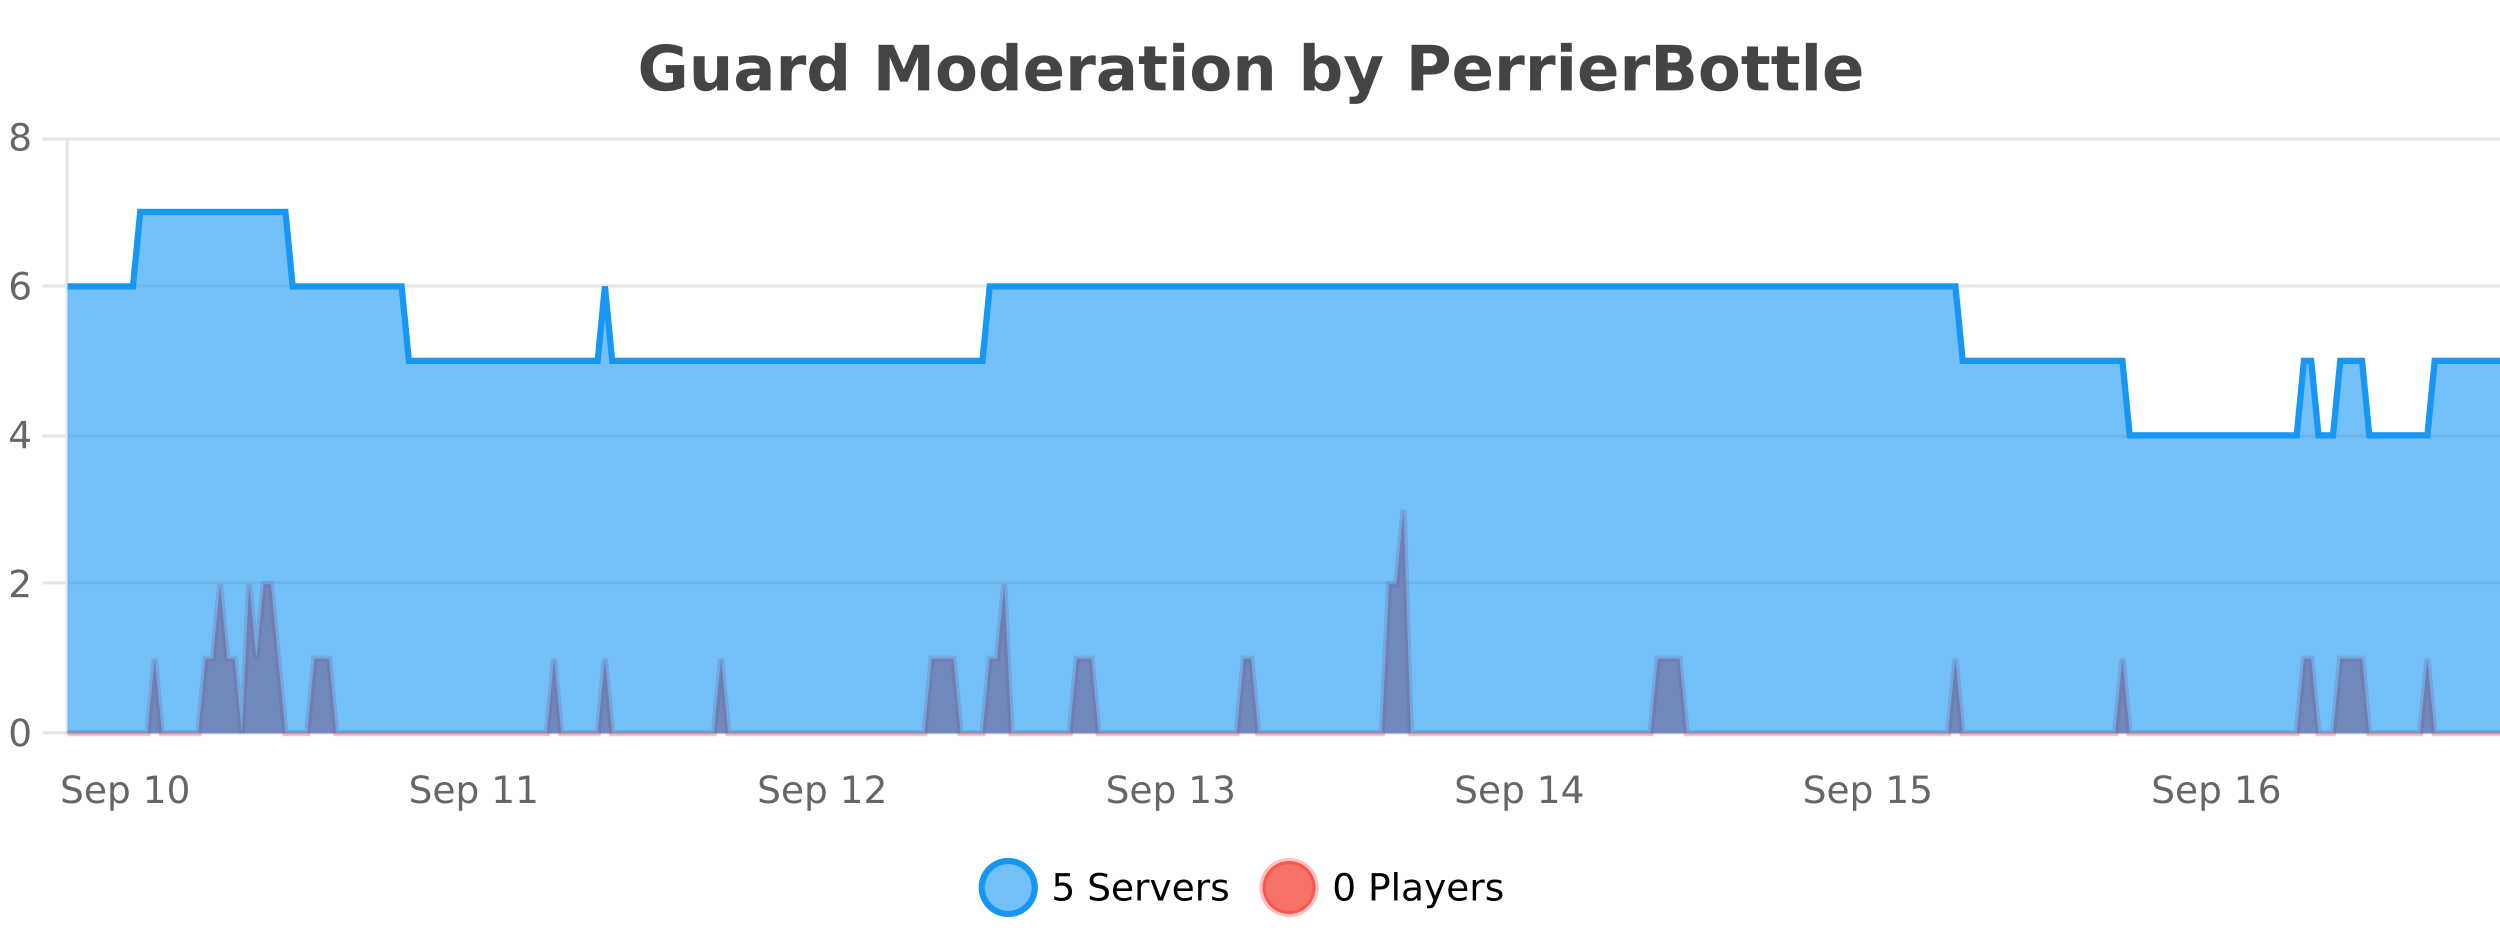<?xml version="1.0" encoding="UTF-8"?>
<svg xmlns="http://www.w3.org/2000/svg" xmlns:xlink="http://www.w3.org/1999/xlink" width="800pt" height="300pt" viewBox="0 0 800 300" version="1.1">
<defs>
<clipPath id="clip1">
  <path d="M 285 263 L 360 263 L 360 300 L 285 300 Z M 285 263 "/>
</clipPath>
<clipPath id="clip2">
  <path d="M 375 263 L 450 263 L 450 300 L 375 300 Z M 375 263 "/>
</clipPath>
<clipPath id="clip3">
  <path d="M 21.633 163 L 800 163 L 800 234.602 L 21.633 234.602 Z M 21.633 163 "/>
</clipPath>
<clipPath id="clip4">
  <path d="M 20.633 134 L 800 134 L 800 235.602 L 20.633 235.602 Z M 20.633 134 "/>
</clipPath>
<clipPath id="clip5">
  <path d="M 21.633 67 L 800 67 L 800 234.602 L 21.633 234.602 Z M 21.633 67 "/>
</clipPath>
<clipPath id="clip6">
  <path d="M 20.633 43 L 800 43 L 800 168 L 20.633 168 Z M 20.633 43 "/>
</clipPath>
</defs>
<g id="surface2046146">
<rect x="0" y="0" width="800" height="300" style="fill:rgb(100%,100%,100%);fill-opacity:1;stroke:none;"/>
<path style="fill:none;stroke-width:1;stroke-linecap:butt;stroke-linejoin:miter;stroke:rgb(0%,0%,0%);stroke-opacity:0.098;stroke-miterlimit:10;" d="M 22 234.5 L 800 234.5 "/>
<path style="fill:none;stroke-width:1;stroke-linecap:butt;stroke-linejoin:miter;stroke:rgb(0%,0%,0%);stroke-opacity:0.098;stroke-miterlimit:10;" d="M 13.633 234.5 L 21 234.5 "/>
<path style="fill:none;stroke-width:1;stroke-linecap:butt;stroke-linejoin:miter;stroke:rgb(0%,0%,0%);stroke-opacity:0.098;stroke-miterlimit:10;" d="M 22 186.5 L 800 186.5 "/>
<path style="fill:none;stroke-width:1;stroke-linecap:butt;stroke-linejoin:miter;stroke:rgb(0%,0%,0%);stroke-opacity:0.098;stroke-miterlimit:10;" d="M 13.633 186.5 L 21 186.5 "/>
<path style="fill:none;stroke-width:1;stroke-linecap:butt;stroke-linejoin:miter;stroke:rgb(0%,0%,0%);stroke-opacity:0.098;stroke-miterlimit:10;" d="M 22 139.5 L 800 139.5 "/>
<path style="fill:none;stroke-width:1;stroke-linecap:butt;stroke-linejoin:miter;stroke:rgb(0%,0%,0%);stroke-opacity:0.098;stroke-miterlimit:10;" d="M 13.633 139.5 L 21 139.5 "/>
<path style="fill:none;stroke-width:1;stroke-linecap:butt;stroke-linejoin:miter;stroke:rgb(0%,0%,0%);stroke-opacity:0.098;stroke-miterlimit:10;" d="M 22 91.5 L 800 91.5 "/>
<path style="fill:none;stroke-width:1;stroke-linecap:butt;stroke-linejoin:miter;stroke:rgb(0%,0%,0%);stroke-opacity:0.098;stroke-miterlimit:10;" d="M 13.633 91.5 L 21 91.5 "/>
<path style="fill:none;stroke-width:1;stroke-linecap:butt;stroke-linejoin:miter;stroke:rgb(0%,0%,0%);stroke-opacity:0.098;stroke-miterlimit:10;" d="M 22 44.5 L 800 44.5 "/>
<path style="fill:none;stroke-width:1;stroke-linecap:butt;stroke-linejoin:miter;stroke:rgb(0%,0%,0%);stroke-opacity:0.098;stroke-miterlimit:10;" d="M 13.633 44.5 L 21 44.5 "/>
<path style=" stroke:none;fill-rule:nonzero;fill:rgb(9.02%,58.824%,95.294%);fill-opacity:0.6;" d="M 331.121 284 C 331.121 288.688 327.324 292.484 322.637 292.484 C 317.953 292.484 314.152 288.688 314.152 284 C 314.152 279.312 317.953 275.516 322.637 275.516 C 327.324 275.516 331.121 279.312 331.121 284 Z M 331.121 284 "/>
<g clip-path="url(#clip1)" clip-rule="nonzero">
<path style="fill:none;stroke-width:2;stroke-linecap:butt;stroke-linejoin:miter;stroke:rgb(9.02%,58.824%,95.294%);stroke-opacity:1;stroke-miterlimit:10;" d="M 331.121 284 C 331.121 288.688 327.324 292.484 322.637 292.484 C 317.953 292.484 314.152 288.688 314.152 284 C 314.152 279.312 317.953 275.516 322.637 275.516 C 327.324 275.516 331.121 279.312 331.121 284 Z M 331.121 284 "/>
</g>
<path style=" stroke:none;fill-rule:nonzero;fill:rgb(0%,0%,0%);fill-opacity:1;" d="M 337.75 279.406 L 342.391 279.406 L 342.391 280.406 L 338.828 280.406 L 338.828 282.547 C 339.004 282.484 339.176 282.445 339.344 282.422 C 339.52 282.391 339.691 282.375 339.859 282.375 C 340.836 282.375 341.613 282.648 342.188 283.188 C 342.758 283.719 343.047 284.438 343.047 285.344 C 343.047 286.293 342.75 287.027 342.156 287.547 C 341.57 288.07 340.75 288.328 339.688 288.328 C 339.312 288.328 338.93 288.297 338.547 288.234 C 338.172 288.172 337.781 288.078 337.375 287.953 L 337.375 286.766 C 337.727 286.953 338.094 287.094 338.469 287.188 C 338.844 287.281 339.238 287.328 339.656 287.328 C 340.332 287.328 340.867 287.152 341.266 286.797 C 341.66 286.445 341.859 285.961 341.859 285.344 C 341.859 284.742 341.66 284.262 341.266 283.906 C 340.867 283.555 340.332 283.375 339.656 283.375 C 339.344 283.375 339.023 283.414 338.703 283.484 C 338.391 283.547 338.07 283.652 337.75 283.797 Z M 354.32 279.688 L 354.32 280.844 C 353.871 280.637 353.445 280.48 353.039 280.375 C 352.641 280.262 352.262 280.203 351.898 280.203 C 351.25 280.203 350.75 280.328 350.398 280.578 C 350.055 280.828 349.883 281.188 349.883 281.656 C 349.883 282.043 349.996 282.336 350.227 282.531 C 350.453 282.73 350.898 282.887 351.555 283 L 352.258 283.156 C 353.141 283.324 353.793 283.621 354.211 284.047 C 354.637 284.465 354.852 285.027 354.852 285.734 C 354.852 286.59 354.562 287.234 353.992 287.672 C 353.43 288.109 352.594 288.328 351.492 288.328 C 351.086 288.328 350.648 288.281 350.18 288.188 C 349.711 288.094 349.227 287.953 348.727 287.766 L 348.727 286.547 C 349.203 286.82 349.672 287.023 350.133 287.156 C 350.602 287.293 351.055 287.359 351.492 287.359 C 352.168 287.359 352.688 287.23 353.055 286.969 C 353.43 286.699 353.617 286.32 353.617 285.828 C 353.617 285.402 353.48 285.07 353.211 284.828 C 352.949 284.578 352.516 284.398 351.914 284.281 L 351.195 284.141 C 350.309 283.965 349.668 283.688 349.273 283.312 C 348.887 282.938 348.695 282.418 348.695 281.75 C 348.695 280.969 348.965 280.359 349.508 279.922 C 350.047 279.477 350.797 279.25 351.758 279.25 C 352.172 279.25 352.59 279.289 353.008 279.359 C 353.434 279.434 353.871 279.543 354.32 279.688 Z M 362.266 284.609 L 362.266 285.125 L 357.297 285.125 C 357.348 285.875 357.57 286.445 357.969 286.828 C 358.375 287.215 358.93 287.406 359.641 287.406 C 360.055 287.406 360.457 287.359 360.844 287.266 C 361.238 287.164 361.629 287.008 362.016 286.797 L 362.016 287.828 C 361.617 287.984 361.219 288.105 360.812 288.188 C 360.406 288.281 359.992 288.328 359.578 288.328 C 358.535 288.328 357.707 288.027 357.094 287.422 C 356.477 286.809 356.172 285.98 356.172 284.938 C 356.172 283.867 356.461 283.016 357.047 282.391 C 357.629 281.758 358.41 281.438 359.391 281.438 C 360.273 281.438 360.973 281.727 361.484 282.297 C 362.004 282.859 362.266 283.633 362.266 284.609 Z M 361.188 284.281 C 361.176 283.699 361.008 283.23 360.688 282.875 C 360.363 282.523 359.938 282.344 359.406 282.344 C 358.801 282.344 358.316 282.516 357.953 282.859 C 357.598 283.203 357.395 283.684 357.344 284.297 Z M 367.836 282.594 C 367.711 282.531 367.574 282.484 367.43 282.453 C 367.293 282.414 367.137 282.391 366.961 282.391 C 366.355 282.391 365.887 282.59 365.555 282.984 C 365.23 283.383 365.07 283.953 365.07 284.703 L 365.07 288.156 L 363.992 288.156 L 363.992 281.594 L 365.07 281.594 L 365.07 282.609 C 365.297 282.215 365.594 281.922 365.961 281.734 C 366.324 281.539 366.766 281.438 367.289 281.438 C 367.359 281.438 367.438 281.445 367.523 281.453 C 367.617 281.465 367.715 281.48 367.82 281.5 Z M 368.195 281.594 L 369.336 281.594 L 371.383 287.094 L 373.445 281.594 L 374.586 281.594 L 372.117 288.156 L 370.648 288.156 Z M 381.688 284.609 L 381.688 285.125 L 376.719 285.125 C 376.77 285.875 376.992 286.445 377.391 286.828 C 377.797 287.215 378.352 287.406 379.062 287.406 C 379.477 287.406 379.879 287.359 380.266 287.266 C 380.66 287.164 381.051 287.008 381.438 286.797 L 381.438 287.828 C 381.039 287.984 380.641 288.105 380.234 288.188 C 379.828 288.281 379.414 288.328 379 288.328 C 377.957 288.328 377.129 288.027 376.516 287.422 C 375.898 286.809 375.594 285.98 375.594 284.938 C 375.594 283.867 375.883 283.016 376.469 282.391 C 377.051 281.758 377.832 281.438 378.812 281.438 C 379.695 281.438 380.395 281.727 380.906 282.297 C 381.426 282.859 381.688 283.633 381.688 284.609 Z M 380.609 284.281 C 380.598 283.699 380.43 283.23 380.109 282.875 C 379.785 282.523 379.359 282.344 378.828 282.344 C 378.223 282.344 377.738 282.516 377.375 282.859 C 377.02 283.203 376.816 283.684 376.766 284.297 Z M 387.258 282.594 C 387.133 282.531 386.996 282.484 386.852 282.453 C 386.715 282.414 386.559 282.391 386.383 282.391 C 385.777 282.391 385.309 282.59 384.977 282.984 C 384.652 283.383 384.492 283.953 384.492 284.703 L 384.492 288.156 L 383.414 288.156 L 383.414 281.594 L 384.492 281.594 L 384.492 282.609 C 384.719 282.215 385.016 281.922 385.383 281.734 C 385.746 281.539 386.188 281.438 386.711 281.438 C 386.781 281.438 386.859 281.445 386.945 281.453 C 387.039 281.465 387.137 281.48 387.242 281.5 Z M 392.562 281.781 L 392.562 282.812 C 392.258 282.656 391.941 282.543 391.609 282.469 C 391.285 282.387 390.945 282.344 390.594 282.344 C 390.062 282.344 389.66 282.43 389.391 282.594 C 389.117 282.75 388.984 282.996 388.984 283.328 C 388.984 283.578 389.078 283.777 389.266 283.922 C 389.461 284.059 389.852 284.188 390.438 284.312 L 390.797 284.406 C 391.566 284.562 392.113 284.793 392.438 285.094 C 392.758 285.398 392.922 285.812 392.922 286.344 C 392.922 286.961 392.676 287.445 392.188 287.797 C 391.707 288.152 391.047 288.328 390.203 288.328 C 389.848 288.328 389.477 288.289 389.094 288.219 C 388.719 288.156 388.32 288.059 387.906 287.922 L 387.906 286.797 C 388.301 287.008 388.691 287.164 389.078 287.266 C 389.461 287.371 389.848 287.422 390.234 287.422 C 390.734 287.422 391.117 287.34 391.391 287.172 C 391.672 286.996 391.812 286.746 391.812 286.422 C 391.812 286.133 391.711 285.906 391.516 285.75 C 391.316 285.594 390.883 285.445 390.219 285.297 L 389.844 285.219 C 389.176 285.074 388.691 284.855 388.391 284.562 C 388.098 284.273 387.953 283.875 387.953 283.375 C 387.953 282.75 388.172 282.273 388.609 281.938 C 389.047 281.605 389.664 281.438 390.469 281.438 C 390.863 281.438 391.238 281.469 391.594 281.531 C 391.945 281.586 392.27 281.668 392.562 281.781 Z M 332.637 277.016 "/>
<path style=" stroke:none;fill-rule:nonzero;fill:rgb(96.863%,44.706%,40.784%);fill-opacity:1;" d="M 420.988 284 C 420.988 288.688 417.191 292.484 412.504 292.484 C 407.82 292.484 404.02 288.688 404.02 284 C 404.02 279.312 407.82 275.516 412.504 275.516 C 417.191 275.516 420.988 279.312 420.988 284 Z M 420.988 284 "/>
<g clip-path="url(#clip2)" clip-rule="nonzero">
<path style="fill:none;stroke-width:2;stroke-linecap:butt;stroke-linejoin:miter;stroke:rgb(100%,4.706%,0%);stroke-opacity:0.247;stroke-miterlimit:10;" d="M 420.988 284 C 420.988 288.688 417.191 292.484 412.504 292.484 C 407.82 292.484 404.02 288.688 404.02 284 C 404.02 279.312 407.82 275.516 412.504 275.516 C 417.191 275.516 420.988 279.312 420.988 284 Z M 420.988 284 "/>
</g>
<path style=" stroke:none;fill-rule:nonzero;fill:rgb(0%,0%,0%);fill-opacity:1;" d="M 430.133 280.188 C 429.527 280.188 429.07 280.492 428.758 281.094 C 428.453 281.688 428.305 282.59 428.305 283.797 C 428.305 284.996 428.453 285.898 428.758 286.5 C 429.07 287.094 429.527 287.391 430.133 287.391 C 430.746 287.391 431.203 287.094 431.508 286.5 C 431.82 285.898 431.977 284.996 431.977 283.797 C 431.977 282.59 431.82 281.688 431.508 281.094 C 431.203 280.492 430.746 280.188 430.133 280.188 Z M 430.133 279.25 C 431.109 279.25 431.859 279.641 432.383 280.422 C 432.902 281.195 433.164 282.32 433.164 283.797 C 433.164 285.266 432.902 286.391 432.383 287.172 C 431.859 287.945 431.109 288.328 430.133 288.328 C 429.152 288.328 428.402 287.945 427.883 287.172 C 427.371 286.391 427.117 285.266 427.117 283.797 C 427.117 282.32 427.371 281.195 427.883 280.422 C 428.402 279.641 429.152 279.25 430.133 279.25 Z M 440.125 280.375 L 440.125 283.672 L 441.609 283.672 C 442.16 283.672 442.586 283.531 442.891 283.25 C 443.191 282.961 443.344 282.547 443.344 282.016 C 443.344 281.496 443.191 281.094 442.891 280.812 C 442.586 280.523 442.16 280.375 441.609 280.375 Z M 438.938 279.406 L 441.609 279.406 C 442.598 279.406 443.344 279.633 443.844 280.078 C 444.344 280.516 444.594 281.164 444.594 282.016 C 444.594 282.883 444.344 283.539 443.844 283.984 C 443.344 284.422 442.598 284.641 441.609 284.641 L 440.125 284.641 L 440.125 288.156 L 438.938 288.156 Z M 446.129 279.031 L 447.207 279.031 L 447.207 288.156 L 446.129 288.156 Z M 452.445 284.859 C 451.578 284.859 450.977 284.961 450.633 285.156 C 450.297 285.355 450.133 285.695 450.133 286.172 C 450.133 286.559 450.258 286.867 450.508 287.094 C 450.766 287.312 451.109 287.422 451.539 287.422 C 452.141 287.422 452.621 287.215 452.977 286.797 C 453.34 286.371 453.523 285.805 453.523 285.094 L 453.523 284.859 Z M 454.602 284.406 L 454.602 288.156 L 453.523 288.156 L 453.523 287.156 C 453.273 287.555 452.965 287.852 452.602 288.047 C 452.234 288.234 451.789 288.328 451.258 288.328 C 450.578 288.328 450.043 288.141 449.648 287.766 C 449.25 287.383 449.055 286.875 449.055 286.25 C 449.055 285.512 449.297 284.953 449.789 284.578 C 450.289 284.203 451.027 284.016 452.008 284.016 L 453.523 284.016 L 453.523 283.906 C 453.523 283.406 453.355 283.023 453.023 282.75 C 452.699 282.48 452.246 282.344 451.664 282.344 C 451.289 282.344 450.918 282.391 450.555 282.484 C 450.199 282.578 449.859 282.715 449.539 282.891 L 449.539 281.891 C 449.934 281.734 450.312 281.621 450.68 281.547 C 451.055 281.477 451.418 281.438 451.773 281.438 C 452.719 281.438 453.43 281.684 453.898 282.172 C 454.367 282.664 454.602 283.406 454.602 284.406 Z M 459.551 288.766 C 459.246 289.547 458.949 290.055 458.66 290.297 C 458.367 290.535 457.98 290.656 457.504 290.656 L 456.645 290.656 L 456.645 289.75 L 457.27 289.75 C 457.57 289.75 457.801 289.676 457.957 289.531 C 458.121 289.395 458.305 289.066 458.504 288.547 L 458.707 288.047 L 456.051 281.594 L 457.191 281.594 L 459.238 286.719 L 461.301 281.594 L 462.441 281.594 Z M 469.543 284.609 L 469.543 285.125 L 464.574 285.125 C 464.625 285.875 464.848 286.445 465.246 286.828 C 465.652 287.215 466.207 287.406 466.918 287.406 C 467.332 287.406 467.734 287.359 468.121 287.266 C 468.516 287.164 468.906 287.008 469.293 286.797 L 469.293 287.828 C 468.895 287.984 468.496 288.105 468.09 288.188 C 467.684 288.281 467.27 288.328 466.855 288.328 C 465.812 288.328 464.984 288.027 464.371 287.422 C 463.754 286.809 463.449 285.98 463.449 284.938 C 463.449 283.867 463.738 283.016 464.324 282.391 C 464.906 281.758 465.688 281.438 466.668 281.438 C 467.551 281.438 468.25 281.727 468.762 282.297 C 469.281 282.859 469.543 283.633 469.543 284.609 Z M 468.465 284.281 C 468.453 283.699 468.285 283.23 467.965 282.875 C 467.641 282.523 467.215 282.344 466.684 282.344 C 466.078 282.344 465.594 282.516 465.23 282.859 C 464.875 283.203 464.672 283.684 464.621 284.297 Z M 475.113 282.594 C 474.988 282.531 474.852 282.484 474.707 282.453 C 474.57 282.414 474.414 282.391 474.238 282.391 C 473.633 282.391 473.164 282.59 472.832 282.984 C 472.508 283.383 472.348 283.953 472.348 284.703 L 472.348 288.156 L 471.27 288.156 L 471.27 281.594 L 472.348 281.594 L 472.348 282.609 C 472.574 282.215 472.871 281.922 473.238 281.734 C 473.602 281.539 474.043 281.438 474.566 281.438 C 474.637 281.438 474.715 281.445 474.801 281.453 C 474.895 281.465 474.992 281.48 475.098 281.5 Z M 480.422 281.781 L 480.422 282.812 C 480.117 282.656 479.801 282.543 479.469 282.469 C 479.145 282.387 478.805 282.344 478.453 282.344 C 477.922 282.344 477.52 282.43 477.25 282.594 C 476.977 282.75 476.844 282.996 476.844 283.328 C 476.844 283.578 476.938 283.777 477.125 283.922 C 477.32 284.059 477.711 284.188 478.297 284.312 L 478.656 284.406 C 479.426 284.562 479.973 284.793 480.297 285.094 C 480.617 285.398 480.781 285.812 480.781 286.344 C 480.781 286.961 480.535 287.445 480.047 287.797 C 479.566 288.152 478.906 288.328 478.062 288.328 C 477.707 288.328 477.336 288.289 476.953 288.219 C 476.578 288.156 476.18 288.059 475.766 287.922 L 475.766 286.797 C 476.16 287.008 476.551 287.164 476.938 287.266 C 477.32 287.371 477.707 287.422 478.094 287.422 C 478.594 287.422 478.977 287.34 479.25 287.172 C 479.531 286.996 479.672 286.746 479.672 286.422 C 479.672 286.133 479.57 285.906 479.375 285.75 C 479.176 285.594 478.742 285.445 478.078 285.297 L 477.703 285.219 C 477.035 285.074 476.551 284.855 476.25 284.562 C 475.957 284.273 475.812 283.875 475.812 283.375 C 475.812 282.75 476.031 282.273 476.469 281.938 C 476.906 281.605 477.523 281.438 478.328 281.438 C 478.723 281.438 479.098 281.469 479.453 281.531 C 479.805 281.586 480.129 281.668 480.422 281.781 Z M 422.504 277.016 "/>
<path style=" stroke:none;fill-rule:nonzero;fill:rgb(26.667%,26.667%,26.667%);fill-opacity:1;" d="M 218.938 27.844 C 218 28.293 217.023 28.633 216.016 28.859 C 215.016 29.086 213.973 29.203 212.891 29.203 C 210.461 29.203 208.539 28.527 207.125 27.172 C 205.707 25.809 205 23.965 205 21.641 C 205 19.297 205.719 17.453 207.156 16.109 C 208.602 14.758 210.586 14.078 213.109 14.078 C 214.078 14.078 215.004 14.172 215.891 14.359 C 216.773 14.539 217.613 14.805 218.406 15.156 L 218.406 18.172 C 217.594 17.715 216.781 17.371 215.969 17.141 C 215.164 16.914 214.363 16.797 213.562 16.797 C 212.062 16.797 210.906 17.219 210.094 18.062 C 209.289 18.898 208.891 20.09 208.891 21.641 C 208.891 23.184 209.281 24.375 210.062 25.219 C 210.844 26.062 211.953 26.484 213.391 26.484 C 213.773 26.484 214.133 26.461 214.469 26.406 C 214.812 26.355 215.113 26.277 215.375 26.172 L 215.375 23.344 L 213.078 23.344 L 213.078 20.828 L 218.938 20.828 Z M 221.977 24.656 L 221.977 17.984 L 225.492 17.984 L 225.492 19.078 C 225.492 19.672 225.484 20.418 225.477 21.312 C 225.477 22.211 225.477 22.805 225.477 23.094 C 225.477 23.98 225.496 24.617 225.539 25 C 225.59 25.387 225.668 25.668 225.773 25.844 C 225.918 26.074 226.105 26.25 226.336 26.375 C 226.562 26.5 226.828 26.562 227.133 26.562 C 227.859 26.562 228.434 26.281 228.852 25.719 C 229.266 25.156 229.477 24.383 229.477 23.391 L 229.477 17.984 L 232.977 17.984 L 232.977 28.922 L 229.477 28.922 L 229.477 27.344 C 228.945 27.98 228.383 28.449 227.789 28.75 C 227.203 29.051 226.559 29.203 225.852 29.203 C 224.59 29.203 223.625 28.82 222.961 28.047 C 222.305 27.266 221.977 26.137 221.977 24.656 Z M 241.234 24 C 240.504 24 239.957 24.125 239.594 24.375 C 239.227 24.617 239.047 24.98 239.047 25.469 C 239.047 25.906 239.191 26.25 239.484 26.5 C 239.785 26.75 240.195 26.875 240.719 26.875 C 241.375 26.875 241.926 26.641 242.375 26.172 C 242.832 25.703 243.062 25.117 243.062 24.406 L 243.062 24 Z M 246.578 22.688 L 246.578 28.922 L 243.062 28.922 L 243.062 27.297 C 242.594 27.965 242.062 28.449 241.469 28.75 C 240.883 29.051 240.172 29.203 239.328 29.203 C 238.203 29.203 237.285 28.875 236.578 28.219 C 235.867 27.555 235.516 26.695 235.516 25.641 C 235.516 24.359 235.953 23.422 236.828 22.828 C 237.711 22.227 239.102 21.922 241 21.922 L 243.062 21.922 L 243.062 21.641 C 243.062 21.09 242.844 20.688 242.406 20.438 C 241.969 20.18 241.285 20.047 240.359 20.047 C 239.609 20.047 238.91 20.125 238.266 20.281 C 237.617 20.43 237.02 20.648 236.469 20.938 L 236.469 18.281 C 237.219 18.094 237.969 17.953 238.719 17.859 C 239.477 17.766 240.238 17.719 241 17.719 C 242.969 17.719 244.391 18.109 245.266 18.891 C 246.141 19.664 246.578 20.93 246.578 22.688 Z M 257.961 20.969 C 257.648 20.824 257.34 20.719 257.039 20.656 C 256.734 20.586 256.434 20.547 256.133 20.547 C 255.227 20.547 254.527 20.836 254.039 21.406 C 253.559 21.98 253.32 22.805 253.32 23.875 L 253.32 28.922 L 249.836 28.922 L 249.836 17.984 L 253.32 17.984 L 253.32 19.781 C 253.766 19.062 254.281 18.543 254.867 18.219 C 255.449 17.887 256.148 17.719 256.961 17.719 C 257.086 17.719 257.215 17.727 257.352 17.734 C 257.484 17.746 257.684 17.766 257.945 17.797 Z M 267.141 19.578 L 267.141 13.719 L 270.656 13.719 L 270.656 28.922 L 267.141 28.922 L 267.141 27.344 C 266.66 27.992 266.129 28.465 265.547 28.766 C 264.961 29.055 264.289 29.203 263.531 29.203 C 262.188 29.203 261.082 28.668 260.219 27.594 C 259.352 26.523 258.922 25.148 258.922 23.469 C 258.922 21.781 259.352 20.402 260.219 19.328 C 261.082 18.258 262.188 17.719 263.531 17.719 C 264.289 17.719 264.961 17.871 265.547 18.172 C 266.129 18.477 266.66 18.945 267.141 19.578 Z M 264.828 26.672 C 265.578 26.672 266.148 26.402 266.547 25.859 C 266.941 25.309 267.141 24.512 267.141 23.469 C 267.141 22.43 266.941 21.637 266.547 21.094 C 266.148 20.543 265.578 20.266 264.828 20.266 C 264.086 20.266 263.52 20.543 263.125 21.094 C 262.727 21.637 262.531 22.43 262.531 23.469 C 262.531 24.512 262.727 25.309 263.125 25.859 C 263.52 26.402 264.086 26.672 264.828 26.672 Z M 281.137 14.344 L 285.918 14.344 L 289.23 22.141 L 292.574 14.344 L 297.355 14.344 L 297.355 28.922 L 293.793 28.922 L 293.793 18.25 L 290.434 26.125 L 288.059 26.125 L 284.699 18.25 L 284.699 28.922 L 281.137 28.922 Z M 306.086 20.219 C 305.305 20.219 304.711 20.5 304.305 21.062 C 303.898 21.617 303.695 22.418 303.695 23.469 C 303.695 24.512 303.898 25.312 304.305 25.875 C 304.711 26.43 305.305 26.703 306.086 26.703 C 306.844 26.703 307.422 26.43 307.82 25.875 C 308.227 25.312 308.43 24.512 308.43 23.469 C 308.43 22.418 308.227 21.617 307.82 21.062 C 307.422 20.5 306.844 20.219 306.086 20.219 Z M 306.086 17.719 C 307.961 17.719 309.422 18.23 310.477 19.25 C 311.539 20.262 312.07 21.668 312.07 23.469 C 312.07 25.262 311.539 26.668 310.477 27.688 C 309.422 28.699 307.961 29.203 306.086 29.203 C 304.188 29.203 302.711 28.699 301.648 27.688 C 300.586 26.668 300.055 25.262 300.055 23.469 C 300.055 21.668 300.586 20.262 301.648 19.25 C 302.711 18.23 304.188 17.719 306.086 17.719 Z M 322.062 19.578 L 322.062 13.719 L 325.578 13.719 L 325.578 28.922 L 322.062 28.922 L 322.062 27.344 C 321.582 27.992 321.051 28.465 320.469 28.766 C 319.883 29.055 319.211 29.203 318.453 29.203 C 317.109 29.203 316.004 28.668 315.141 27.594 C 314.273 26.523 313.844 25.148 313.844 23.469 C 313.844 21.781 314.273 20.402 315.141 19.328 C 316.004 18.258 317.109 17.719 318.453 17.719 C 319.211 17.719 319.883 17.871 320.469 18.172 C 321.051 18.477 321.582 18.945 322.062 19.578 Z M 319.75 26.672 C 320.5 26.672 321.07 26.402 321.469 25.859 C 321.863 25.309 322.062 24.512 322.062 23.469 C 322.062 22.43 321.863 21.637 321.469 21.094 C 321.07 20.543 320.5 20.266 319.75 20.266 C 319.008 20.266 318.441 20.543 318.047 21.094 C 317.648 21.637 317.453 22.43 317.453 23.469 C 317.453 24.512 317.648 25.309 318.047 25.859 C 318.441 26.402 319.008 26.672 319.75 26.672 Z M 339.844 23.422 L 339.844 24.422 L 331.672 24.422 C 331.754 25.246 332.051 25.859 332.562 26.266 C 333.07 26.672 333.781 26.875 334.688 26.875 C 335.426 26.875 336.18 26.766 336.953 26.547 C 337.723 26.328 338.516 26 339.328 25.562 L 339.328 28.25 C 338.504 28.562 337.676 28.797 336.844 28.953 C 336.02 29.117 335.195 29.203 334.375 29.203 C 332.395 29.203 330.852 28.703 329.75 27.703 C 328.656 26.695 328.109 25.281 328.109 23.469 C 328.109 21.68 328.645 20.273 329.719 19.25 C 330.801 18.23 332.285 17.719 334.172 17.719 C 335.891 17.719 337.266 18.242 338.297 19.281 C 339.328 20.312 339.844 21.695 339.844 23.422 Z M 336.25 22.266 C 336.25 21.602 336.055 21.062 335.672 20.656 C 335.285 20.25 334.781 20.047 334.156 20.047 C 333.477 20.047 332.926 20.242 332.5 20.625 C 332.082 21 331.82 21.547 331.719 22.266 Z M 350.629 20.969 C 350.316 20.824 350.008 20.719 349.707 20.656 C 349.402 20.586 349.102 20.547 348.801 20.547 C 347.895 20.547 347.195 20.836 346.707 21.406 C 346.227 21.98 345.988 22.805 345.988 23.875 L 345.988 28.922 L 342.504 28.922 L 342.504 17.984 L 345.988 17.984 L 345.988 19.781 C 346.434 19.062 346.949 18.543 347.535 18.219 C 348.117 17.887 348.816 17.719 349.629 17.719 C 349.754 17.719 349.883 17.727 350.02 17.734 C 350.152 17.746 350.352 17.766 350.613 17.797 Z M 357.258 24 C 356.527 24 355.98 24.125 355.617 24.375 C 355.25 24.617 355.07 24.98 355.07 25.469 C 355.07 25.906 355.215 26.25 355.508 26.5 C 355.809 26.75 356.219 26.875 356.742 26.875 C 357.398 26.875 357.949 26.641 358.398 26.172 C 358.855 25.703 359.086 25.117 359.086 24.406 L 359.086 24 Z M 362.602 22.688 L 362.602 28.922 L 359.086 28.922 L 359.086 27.297 C 358.617 27.965 358.086 28.449 357.492 28.75 C 356.906 29.051 356.195 29.203 355.352 29.203 C 354.227 29.203 353.309 28.875 352.602 28.219 C 351.891 27.555 351.539 26.695 351.539 25.641 C 351.539 24.359 351.977 23.422 352.852 22.828 C 353.734 22.227 355.125 21.922 357.023 21.922 L 359.086 21.922 L 359.086 21.641 C 359.086 21.09 358.867 20.688 358.43 20.438 C 357.992 20.18 357.309 20.047 356.383 20.047 C 355.633 20.047 354.934 20.125 354.289 20.281 C 353.641 20.43 353.043 20.648 352.492 20.938 L 352.492 18.281 C 353.242 18.094 353.992 17.953 354.742 17.859 C 355.5 17.766 356.262 17.719 357.023 17.719 C 358.992 17.719 360.414 18.109 361.289 18.891 C 362.164 19.664 362.602 20.93 362.602 22.688 Z M 369.676 14.875 L 369.676 17.984 L 373.285 17.984 L 373.285 20.484 L 369.676 20.484 L 369.676 25.125 C 369.676 25.637 369.773 25.98 369.973 26.156 C 370.18 26.336 370.582 26.422 371.176 26.422 L 372.973 26.422 L 372.973 28.922 L 369.973 28.922 C 368.598 28.922 367.617 28.637 367.035 28.062 C 366.461 27.48 366.176 26.5 366.176 25.125 L 366.176 20.484 L 364.441 20.484 L 364.441 17.984 L 366.176 17.984 L 366.176 14.875 Z M 375.422 17.984 L 378.906 17.984 L 378.906 28.922 L 375.422 28.922 Z M 375.422 13.719 L 378.906 13.719 L 378.906 16.578 L 375.422 16.578 Z M 387.484 20.219 C 386.703 20.219 386.109 20.5 385.703 21.062 C 385.297 21.617 385.094 22.418 385.094 23.469 C 385.094 24.512 385.297 25.312 385.703 25.875 C 386.109 26.43 386.703 26.703 387.484 26.703 C 388.242 26.703 388.82 26.43 389.219 25.875 C 389.625 25.312 389.828 24.512 389.828 23.469 C 389.828 22.418 389.625 21.617 389.219 21.062 C 388.82 20.5 388.242 20.219 387.484 20.219 Z M 387.484 17.719 C 389.359 17.719 390.82 18.23 391.875 19.25 C 392.938 20.262 393.469 21.668 393.469 23.469 C 393.469 25.262 392.938 26.668 391.875 27.688 C 390.82 28.699 389.359 29.203 387.484 29.203 C 385.586 29.203 384.109 28.699 383.047 27.688 C 381.984 26.668 381.453 25.262 381.453 23.469 C 381.453 21.668 381.984 20.262 383.047 19.25 C 384.109 18.23 385.586 17.719 387.484 17.719 Z M 407.004 22.266 L 407.004 28.922 L 403.488 28.922 L 403.488 23.828 C 403.488 22.883 403.465 22.23 403.426 21.875 C 403.383 21.512 403.309 21.246 403.207 21.078 C 403.07 20.852 402.883 20.672 402.645 20.547 C 402.414 20.422 402.148 20.359 401.848 20.359 C 401.117 20.359 400.543 20.641 400.129 21.203 C 399.711 21.766 399.504 22.547 399.504 23.547 L 399.504 28.922 L 396.02 28.922 L 396.02 17.984 L 399.504 17.984 L 399.504 19.578 C 400.035 18.945 400.598 18.477 401.191 18.172 C 401.785 17.871 402.434 17.719 403.145 17.719 C 404.414 17.719 405.371 18.109 406.02 18.891 C 406.676 19.664 407.004 20.789 407.004 22.266 Z M 423.031 26.672 C 423.781 26.672 424.352 26.402 424.75 25.859 C 425.145 25.309 425.344 24.512 425.344 23.469 C 425.344 22.43 425.145 21.637 424.75 21.094 C 424.352 20.543 423.781 20.266 423.031 20.266 C 422.281 20.266 421.703 20.543 421.297 21.094 C 420.898 21.637 420.703 22.43 420.703 23.469 C 420.703 24.5 420.898 25.293 421.297 25.844 C 421.703 26.398 422.281 26.672 423.031 26.672 Z M 420.703 19.578 C 421.191 18.945 421.727 18.477 422.312 18.172 C 422.895 17.871 423.566 17.719 424.328 17.719 C 425.68 17.719 426.789 18.258 427.656 19.328 C 428.52 20.402 428.953 21.781 428.953 23.469 C 428.953 25.148 428.52 26.523 427.656 27.594 C 426.789 28.668 425.68 29.203 424.328 29.203 C 423.566 29.203 422.895 29.051 422.312 28.75 C 421.727 28.449 421.191 27.98 420.703 27.344 L 420.703 28.922 L 417.219 28.922 L 417.219 13.719 L 420.703 13.719 Z M 430.102 17.984 L 433.586 17.984 L 436.539 25.406 L 439.039 17.984 L 442.523 17.984 L 437.93 29.953 C 437.469 31.172 436.93 32.02 436.305 32.5 C 435.688 32.988 434.883 33.234 433.883 33.234 L 431.852 33.234 L 431.852 30.938 L 432.945 30.938 C 433.539 30.938 433.969 30.844 434.242 30.656 C 434.512 30.469 434.719 30.129 434.867 29.641 L 434.977 29.344 Z M 451.695 14.344 L 457.93 14.344 C 459.781 14.344 461.203 14.758 462.195 15.578 C 463.195 16.402 463.695 17.574 463.695 19.094 C 463.695 20.625 463.195 21.805 462.195 22.625 C 461.203 23.449 459.781 23.859 457.93 23.859 L 455.445 23.859 L 455.445 28.922 L 451.695 28.922 Z M 455.445 17.062 L 455.445 21.141 L 457.523 21.141 C 458.25 21.141 458.812 20.965 459.211 20.609 C 459.617 20.258 459.82 19.75 459.82 19.094 C 459.82 18.449 459.617 17.949 459.211 17.594 C 458.812 17.242 458.25 17.062 457.523 17.062 Z M 477.102 23.422 L 477.102 24.422 L 468.93 24.422 C 469.012 25.246 469.309 25.859 469.82 26.266 C 470.328 26.672 471.039 26.875 471.945 26.875 C 472.684 26.875 473.438 26.766 474.211 26.547 C 474.98 26.328 475.773 26 476.586 25.562 L 476.586 28.25 C 475.762 28.562 474.934 28.797 474.102 28.953 C 473.277 29.117 472.453 29.203 471.633 29.203 C 469.652 29.203 468.109 28.703 467.008 27.703 C 465.914 26.695 465.367 25.281 465.367 23.469 C 465.367 21.68 465.902 20.273 466.977 19.25 C 468.059 18.23 469.543 17.719 471.43 17.719 C 473.148 17.719 474.523 18.242 475.555 19.281 C 476.586 20.312 477.102 21.695 477.102 23.422 Z M 473.508 22.266 C 473.508 21.602 473.312 21.062 472.93 20.656 C 472.543 20.25 472.039 20.047 471.414 20.047 C 470.734 20.047 470.184 20.242 469.758 20.625 C 469.34 21 469.078 21.547 468.977 22.266 Z M 487.883 20.969 C 487.57 20.824 487.262 20.719 486.961 20.656 C 486.656 20.586 486.355 20.547 486.055 20.547 C 485.148 20.547 484.449 20.836 483.961 21.406 C 483.48 21.98 483.242 22.805 483.242 23.875 L 483.242 28.922 L 479.758 28.922 L 479.758 17.984 L 483.242 17.984 L 483.242 19.781 C 483.688 19.062 484.203 18.543 484.789 18.219 C 485.371 17.887 486.07 17.719 486.883 17.719 C 487.008 17.719 487.137 17.727 487.273 17.734 C 487.406 17.746 487.605 17.766 487.867 17.797 Z M 497.75 20.969 C 497.438 20.824 497.129 20.719 496.828 20.656 C 496.523 20.586 496.223 20.547 495.922 20.547 C 495.016 20.547 494.316 20.836 493.828 21.406 C 493.348 21.98 493.109 22.805 493.109 23.875 L 493.109 28.922 L 489.625 28.922 L 489.625 17.984 L 493.109 17.984 L 493.109 19.781 C 493.555 19.062 494.07 18.543 494.656 18.219 C 495.238 17.887 495.938 17.719 496.75 17.719 C 496.875 17.719 497.004 17.727 497.141 17.734 C 497.273 17.746 497.473 17.766 497.734 17.797 Z M 499.484 17.984 L 502.969 17.984 L 502.969 28.922 L 499.484 28.922 Z M 499.484 13.719 L 502.969 13.719 L 502.969 16.578 L 499.484 16.578 Z M 517.25 23.422 L 517.25 24.422 L 509.078 24.422 C 509.16 25.246 509.457 25.859 509.969 26.266 C 510.477 26.672 511.188 26.875 512.094 26.875 C 512.832 26.875 513.586 26.766 514.359 26.547 C 515.129 26.328 515.922 26 516.734 25.562 L 516.734 28.25 C 515.91 28.562 515.082 28.797 514.25 28.953 C 513.426 29.117 512.602 29.203 511.781 29.203 C 509.801 29.203 508.258 28.703 507.156 27.703 C 506.062 26.695 505.516 25.281 505.516 23.469 C 505.516 21.68 506.051 20.273 507.125 19.25 C 508.207 18.23 509.691 17.719 511.578 17.719 C 513.297 17.719 514.672 18.242 515.703 19.281 C 516.734 20.312 517.25 21.695 517.25 23.422 Z M 513.656 22.266 C 513.656 21.602 513.461 21.062 513.078 20.656 C 512.691 20.25 512.188 20.047 511.562 20.047 C 510.883 20.047 510.332 20.242 509.906 20.625 C 509.488 21 509.227 21.547 509.125 22.266 Z M 528.031 20.969 C 527.719 20.824 527.41 20.719 527.109 20.656 C 526.805 20.586 526.504 20.547 526.203 20.547 C 525.297 20.547 524.598 20.836 524.109 21.406 C 523.629 21.98 523.391 22.805 523.391 23.875 L 523.391 28.922 L 519.906 28.922 L 519.906 17.984 L 523.391 17.984 L 523.391 19.781 C 523.836 19.062 524.352 18.543 524.938 18.219 C 525.52 17.887 526.219 17.719 527.031 17.719 C 527.156 17.719 527.285 17.727 527.422 17.734 C 527.555 17.746 527.754 17.766 528.016 17.797 Z M 535.754 19.984 C 536.348 19.984 536.793 19.855 537.098 19.594 C 537.41 19.336 537.566 18.949 537.566 18.438 C 537.566 17.938 537.41 17.559 537.098 17.297 C 536.793 17.039 536.348 16.906 535.754 16.906 L 533.676 16.906 L 533.676 19.984 Z M 535.879 26.359 C 536.637 26.359 537.207 26.203 537.582 25.891 C 537.965 25.57 538.16 25.086 538.16 24.438 C 538.16 23.805 537.973 23.328 537.598 23.016 C 537.223 22.703 536.648 22.547 535.879 22.547 L 533.676 22.547 L 533.676 26.359 Z M 539.379 21.125 C 540.191 21.355 540.816 21.789 541.254 22.422 C 541.699 23.047 541.926 23.82 541.926 24.734 C 541.926 26.141 541.445 27.195 540.488 27.891 C 539.539 28.578 538.098 28.922 536.16 28.922 L 529.926 28.922 L 529.926 14.344 L 535.566 14.344 C 537.586 14.344 539.051 14.652 539.957 15.266 C 540.871 15.871 541.332 16.852 541.332 18.203 C 541.332 18.914 541.164 19.516 540.832 20.016 C 540.496 20.508 540.012 20.875 539.379 21.125 Z M 550.219 20.219 C 549.438 20.219 548.844 20.5 548.438 21.062 C 548.031 21.617 547.828 22.418 547.828 23.469 C 547.828 24.512 548.031 25.312 548.438 25.875 C 548.844 26.43 549.438 26.703 550.219 26.703 C 550.977 26.703 551.555 26.43 551.953 25.875 C 552.359 25.312 552.562 24.512 552.562 23.469 C 552.562 22.418 552.359 21.617 551.953 21.062 C 551.555 20.5 550.977 20.219 550.219 20.219 Z M 550.219 17.719 C 552.094 17.719 553.555 18.23 554.609 19.25 C 555.672 20.262 556.203 21.668 556.203 23.469 C 556.203 25.262 555.672 26.668 554.609 27.688 C 553.555 28.699 552.094 29.203 550.219 29.203 C 548.32 29.203 546.844 28.699 545.781 27.688 C 544.719 26.668 544.188 25.262 544.188 23.469 C 544.188 21.668 544.719 20.262 545.781 19.25 C 546.844 18.23 548.32 17.719 550.219 17.719 Z M 562.566 14.875 L 562.566 17.984 L 566.176 17.984 L 566.176 20.484 L 562.566 20.484 L 562.566 25.125 C 562.566 25.637 562.664 25.98 562.863 26.156 C 563.07 26.336 563.473 26.422 564.066 26.422 L 565.863 26.422 L 565.863 28.922 L 562.863 28.922 C 561.488 28.922 560.508 28.637 559.926 28.062 C 559.352 27.48 559.066 26.5 559.066 25.125 L 559.066 20.484 L 557.332 20.484 L 557.332 17.984 L 559.066 17.984 L 559.066 14.875 Z M 572.125 14.875 L 572.125 17.984 L 575.734 17.984 L 575.734 20.484 L 572.125 20.484 L 572.125 25.125 C 572.125 25.637 572.223 25.98 572.422 26.156 C 572.629 26.336 573.031 26.422 573.625 26.422 L 575.422 26.422 L 575.422 28.922 L 572.422 28.922 C 571.047 28.922 570.066 28.637 569.484 28.062 C 568.91 27.48 568.625 26.5 568.625 25.125 L 568.625 20.484 L 566.891 20.484 L 566.891 17.984 L 568.625 17.984 L 568.625 14.875 Z M 577.875 13.719 L 581.359 13.719 L 581.359 28.922 L 577.875 28.922 Z M 595.637 23.422 L 595.637 24.422 L 587.465 24.422 C 587.547 25.246 587.844 25.859 588.355 26.266 C 588.863 26.672 589.574 26.875 590.48 26.875 C 591.219 26.875 591.973 26.766 592.746 26.547 C 593.516 26.328 594.309 26 595.121 25.562 L 595.121 28.25 C 594.297 28.562 593.469 28.797 592.637 28.953 C 591.812 29.117 590.988 29.203 590.168 29.203 C 588.188 29.203 586.645 28.703 585.543 27.703 C 584.449 26.695 583.902 25.281 583.902 23.469 C 583.902 21.68 584.438 20.273 585.512 19.25 C 586.594 18.23 588.078 17.719 589.965 17.719 C 591.684 17.719 593.059 18.242 594.09 19.281 C 595.121 20.312 595.637 21.695 595.637 23.422 Z M 592.043 22.266 C 592.043 21.602 591.848 21.062 591.465 20.656 C 591.078 20.25 590.574 20.047 589.949 20.047 C 589.27 20.047 588.719 20.242 588.293 20.625 C 587.875 21 587.613 21.547 587.512 22.266 Z M 204 10.359 "/>
<path style="fill:none;stroke-width:1;stroke-linecap:butt;stroke-linejoin:miter;stroke:rgb(0%,0%,0%);stroke-opacity:0.098;stroke-miterlimit:10;" d="M 21 234.5 L 801 234.5 "/>
<path style=" stroke:none;fill-rule:nonzero;fill:rgb(40%,40%,40%);fill-opacity:1;" d="M 25.645 248.484 L 25.645 249.641 C 25.195 249.434 24.77 249.277 24.363 249.172 C 23.965 249.059 23.586 249 23.223 249 C 22.574 249 22.074 249.125 21.723 249.375 C 21.379 249.625 21.207 249.984 21.207 250.453 C 21.207 250.84 21.32 251.133 21.551 251.328 C 21.777 251.527 22.223 251.684 22.879 251.797 L 23.582 251.953 C 24.465 252.121 25.117 252.418 25.535 252.844 C 25.961 253.262 26.176 253.824 26.176 254.531 C 26.176 255.387 25.887 256.031 25.316 256.469 C 24.754 256.906 23.918 257.125 22.816 257.125 C 22.41 257.125 21.973 257.078 21.504 256.984 C 21.035 256.891 20.551 256.75 20.051 256.562 L 20.051 255.344 C 20.527 255.617 20.996 255.82 21.457 255.953 C 21.926 256.09 22.379 256.156 22.816 256.156 C 23.492 256.156 24.012 256.027 24.379 255.766 C 24.754 255.496 24.941 255.117 24.941 254.625 C 24.941 254.199 24.805 253.867 24.535 253.625 C 24.273 253.375 23.84 253.195 23.238 253.078 L 22.52 252.938 C 21.633 252.762 20.992 252.484 20.598 252.109 C 20.211 251.734 20.02 251.215 20.02 250.547 C 20.02 249.766 20.289 249.156 20.832 248.719 C 21.371 248.273 22.121 248.047 23.082 248.047 C 23.496 248.047 23.914 248.086 24.332 248.156 C 24.758 248.23 25.195 248.34 25.645 248.484 Z M 33.59 253.406 L 33.59 253.922 L 28.621 253.922 C 28.672 254.672 28.895 255.242 29.293 255.625 C 29.699 256.012 30.254 256.203 30.965 256.203 C 31.379 256.203 31.781 256.156 32.168 256.062 C 32.562 255.961 32.953 255.805 33.34 255.594 L 33.34 256.625 C 32.941 256.781 32.543 256.902 32.137 256.984 C 31.73 257.078 31.316 257.125 30.902 257.125 C 29.859 257.125 29.031 256.824 28.418 256.219 C 27.801 255.605 27.496 254.777 27.496 253.734 C 27.496 252.664 27.785 251.812 28.371 251.188 C 28.953 250.555 29.734 250.234 30.715 250.234 C 31.598 250.234 32.297 250.523 32.809 251.094 C 33.328 251.656 33.59 252.43 33.59 253.406 Z M 32.512 253.078 C 32.5 252.496 32.332 252.027 32.012 251.672 C 31.688 251.32 31.262 251.141 30.73 251.141 C 30.125 251.141 29.641 251.312 29.277 251.656 C 28.922 252 28.719 252.48 28.668 253.094 Z M 36.395 255.969 L 36.395 259.453 L 35.316 259.453 L 35.316 250.391 L 36.395 250.391 L 36.395 251.391 C 36.621 250.996 36.91 250.703 37.254 250.516 C 37.598 250.328 38.008 250.234 38.488 250.234 C 39.289 250.234 39.941 250.555 40.441 251.188 C 40.941 251.812 41.191 252.641 41.191 253.672 C 41.191 254.703 40.941 255.539 40.441 256.172 C 39.941 256.809 39.289 257.125 38.488 257.125 C 38.008 257.125 37.598 257.031 37.254 256.844 C 36.91 256.648 36.621 256.355 36.395 255.969 Z M 40.066 253.672 C 40.066 252.883 39.898 252.262 39.566 251.812 C 39.242 251.367 38.801 251.141 38.238 251.141 C 37.664 251.141 37.211 251.367 36.879 251.812 C 36.555 252.262 36.395 252.883 36.395 253.672 C 36.395 254.465 36.555 255.09 36.879 255.547 C 37.211 255.996 37.664 256.219 38.238 256.219 C 38.801 256.219 39.242 255.996 39.566 255.547 C 39.898 255.09 40.066 254.465 40.066 253.672 Z M 47.141 255.953 L 49.078 255.953 L 49.078 249.281 L 46.969 249.703 L 46.969 248.625 L 49.062 248.203 L 50.25 248.203 L 50.25 255.953 L 52.188 255.953 L 52.188 256.953 L 47.141 256.953 Z M 57.102 248.984 C 56.496 248.984 56.039 249.289 55.727 249.891 C 55.422 250.484 55.273 251.387 55.273 252.594 C 55.273 253.793 55.422 254.695 55.727 255.297 C 56.039 255.891 56.496 256.188 57.102 256.188 C 57.715 256.188 58.172 255.891 58.477 255.297 C 58.789 254.695 58.945 253.793 58.945 252.594 C 58.945 251.387 58.789 250.484 58.477 249.891 C 58.172 249.289 57.715 248.984 57.102 248.984 Z M 57.102 248.047 C 58.078 248.047 58.828 248.438 59.352 249.219 C 59.871 249.992 60.133 251.117 60.133 252.594 C 60.133 254.062 59.871 255.188 59.352 255.969 C 58.828 256.742 58.078 257.125 57.102 257.125 C 56.121 257.125 55.371 256.742 54.852 255.969 C 54.34 255.188 54.086 254.062 54.086 252.594 C 54.086 251.117 54.34 249.992 54.852 249.219 C 55.371 248.438 56.121 248.047 57.102 248.047 Z M 19.223 245.816 "/>
<path style=" stroke:none;fill-rule:nonzero;fill:rgb(40%,40%,40%);fill-opacity:1;" d="M 137.172 248.484 L 137.172 249.641 C 136.723 249.434 136.297 249.277 135.891 249.172 C 135.492 249.059 135.113 249 134.75 249 C 134.102 249 133.602 249.125 133.25 249.375 C 132.906 249.625 132.734 249.984 132.734 250.453 C 132.734 250.84 132.848 251.133 133.078 251.328 C 133.305 251.527 133.75 251.684 134.406 251.797 L 135.109 251.953 C 135.992 252.121 136.645 252.418 137.062 252.844 C 137.488 253.262 137.703 253.824 137.703 254.531 C 137.703 255.387 137.414 256.031 136.844 256.469 C 136.281 256.906 135.445 257.125 134.344 257.125 C 133.938 257.125 133.5 257.078 133.031 256.984 C 132.562 256.891 132.078 256.75 131.578 256.562 L 131.578 255.344 C 132.055 255.617 132.523 255.82 132.984 255.953 C 133.453 256.09 133.906 256.156 134.344 256.156 C 135.02 256.156 135.539 256.027 135.906 255.766 C 136.281 255.496 136.469 255.117 136.469 254.625 C 136.469 254.199 136.332 253.867 136.062 253.625 C 135.801 253.375 135.367 253.195 134.766 253.078 L 134.047 252.938 C 133.16 252.762 132.52 252.484 132.125 252.109 C 131.738 251.734 131.547 251.215 131.547 250.547 C 131.547 249.766 131.816 249.156 132.359 248.719 C 132.898 248.273 133.648 248.047 134.609 248.047 C 135.023 248.047 135.441 248.086 135.859 248.156 C 136.285 248.23 136.723 248.34 137.172 248.484 Z M 145.117 253.406 L 145.117 253.922 L 140.148 253.922 C 140.199 254.672 140.422 255.242 140.82 255.625 C 141.227 256.012 141.781 256.203 142.492 256.203 C 142.906 256.203 143.309 256.156 143.695 256.062 C 144.09 255.961 144.48 255.805 144.867 255.594 L 144.867 256.625 C 144.469 256.781 144.07 256.902 143.664 256.984 C 143.258 257.078 142.844 257.125 142.43 257.125 C 141.387 257.125 140.559 256.824 139.945 256.219 C 139.328 255.605 139.023 254.777 139.023 253.734 C 139.023 252.664 139.312 251.812 139.898 251.188 C 140.48 250.555 141.262 250.234 142.242 250.234 C 143.125 250.234 143.824 250.523 144.336 251.094 C 144.855 251.656 145.117 252.43 145.117 253.406 Z M 144.039 253.078 C 144.027 252.496 143.859 252.027 143.539 251.672 C 143.215 251.32 142.789 251.141 142.258 251.141 C 141.652 251.141 141.168 251.312 140.805 251.656 C 140.449 252 140.246 252.48 140.195 253.094 Z M 147.922 255.969 L 147.922 259.453 L 146.844 259.453 L 146.844 250.391 L 147.922 250.391 L 147.922 251.391 C 148.148 250.996 148.438 250.703 148.781 250.516 C 149.125 250.328 149.535 250.234 150.016 250.234 C 150.816 250.234 151.469 250.555 151.969 251.188 C 152.469 251.812 152.719 252.641 152.719 253.672 C 152.719 254.703 152.469 255.539 151.969 256.172 C 151.469 256.809 150.816 257.125 150.016 257.125 C 149.535 257.125 149.125 257.031 148.781 256.844 C 148.438 256.648 148.148 256.355 147.922 255.969 Z M 151.594 253.672 C 151.594 252.883 151.426 252.262 151.094 251.812 C 150.77 251.367 150.328 251.141 149.766 251.141 C 149.191 251.141 148.738 251.367 148.406 251.812 C 148.082 252.262 147.922 252.883 147.922 253.672 C 147.922 254.465 148.082 255.09 148.406 255.547 C 148.738 255.996 149.191 256.219 149.766 256.219 C 150.328 256.219 150.77 255.996 151.094 255.547 C 151.426 255.09 151.594 254.465 151.594 253.672 Z M 158.664 255.953 L 160.602 255.953 L 160.602 249.281 L 158.492 249.703 L 158.492 248.625 L 160.586 248.203 L 161.773 248.203 L 161.773 255.953 L 163.711 255.953 L 163.711 256.953 L 158.664 256.953 Z M 166.301 255.953 L 168.238 255.953 L 168.238 249.281 L 166.129 249.703 L 166.129 248.625 L 168.223 248.203 L 169.41 248.203 L 169.41 255.953 L 171.348 255.953 L 171.348 256.953 L 166.301 256.953 Z M 130.75 245.816 "/>
<path style=" stroke:none;fill-rule:nonzero;fill:rgb(40%,40%,40%);fill-opacity:1;" d="M 248.699 248.484 L 248.699 249.641 C 248.25 249.434 247.824 249.277 247.418 249.172 C 247.02 249.059 246.641 249 246.277 249 C 245.629 249 245.129 249.125 244.777 249.375 C 244.434 249.625 244.262 249.984 244.262 250.453 C 244.262 250.84 244.375 251.133 244.605 251.328 C 244.832 251.527 245.277 251.684 245.934 251.797 L 246.637 251.953 C 247.52 252.121 248.172 252.418 248.59 252.844 C 249.016 253.262 249.23 253.824 249.23 254.531 C 249.23 255.387 248.941 256.031 248.371 256.469 C 247.809 256.906 246.973 257.125 245.871 257.125 C 245.465 257.125 245.027 257.078 244.559 256.984 C 244.09 256.891 243.605 256.75 243.105 256.562 L 243.105 255.344 C 243.582 255.617 244.051 255.82 244.512 255.953 C 244.98 256.09 245.434 256.156 245.871 256.156 C 246.547 256.156 247.066 256.027 247.434 255.766 C 247.809 255.496 247.996 255.117 247.996 254.625 C 247.996 254.199 247.859 253.867 247.59 253.625 C 247.328 253.375 246.895 253.195 246.293 253.078 L 245.574 252.938 C 244.688 252.762 244.047 252.484 243.652 252.109 C 243.266 251.734 243.074 251.215 243.074 250.547 C 243.074 249.766 243.344 249.156 243.887 248.719 C 244.426 248.273 245.176 248.047 246.137 248.047 C 246.551 248.047 246.969 248.086 247.387 248.156 C 247.812 248.23 248.25 248.34 248.699 248.484 Z M 256.645 253.406 L 256.645 253.922 L 251.676 253.922 C 251.727 254.672 251.949 255.242 252.348 255.625 C 252.754 256.012 253.309 256.203 254.02 256.203 C 254.434 256.203 254.836 256.156 255.223 256.062 C 255.617 255.961 256.008 255.805 256.395 255.594 L 256.395 256.625 C 255.996 256.781 255.598 256.902 255.191 256.984 C 254.785 257.078 254.371 257.125 253.957 257.125 C 252.914 257.125 252.086 256.824 251.473 256.219 C 250.855 255.605 250.551 254.777 250.551 253.734 C 250.551 252.664 250.84 251.812 251.426 251.188 C 252.008 250.555 252.789 250.234 253.77 250.234 C 254.652 250.234 255.352 250.523 255.863 251.094 C 256.383 251.656 256.645 252.43 256.645 253.406 Z M 255.566 253.078 C 255.555 252.496 255.387 252.027 255.066 251.672 C 254.742 251.32 254.316 251.141 253.785 251.141 C 253.18 251.141 252.695 251.312 252.332 251.656 C 251.977 252 251.773 252.48 251.723 253.094 Z M 259.449 255.969 L 259.449 259.453 L 258.371 259.453 L 258.371 250.391 L 259.449 250.391 L 259.449 251.391 C 259.676 250.996 259.965 250.703 260.309 250.516 C 260.652 250.328 261.062 250.234 261.543 250.234 C 262.344 250.234 262.996 250.555 263.496 251.188 C 263.996 251.812 264.246 252.641 264.246 253.672 C 264.246 254.703 263.996 255.539 263.496 256.172 C 262.996 256.809 262.344 257.125 261.543 257.125 C 261.062 257.125 260.652 257.031 260.309 256.844 C 259.965 256.648 259.676 256.355 259.449 255.969 Z M 263.121 253.672 C 263.121 252.883 262.953 252.262 262.621 251.812 C 262.297 251.367 261.855 251.141 261.293 251.141 C 260.719 251.141 260.266 251.367 259.934 251.812 C 259.609 252.262 259.449 252.883 259.449 253.672 C 259.449 254.465 259.609 255.09 259.934 255.547 C 260.266 255.996 260.719 256.219 261.293 256.219 C 261.855 256.219 262.297 255.996 262.621 255.547 C 262.953 255.09 263.121 254.465 263.121 253.672 Z M 270.195 255.953 L 272.133 255.953 L 272.133 249.281 L 270.023 249.703 L 270.023 248.625 L 272.117 248.203 L 273.305 248.203 L 273.305 255.953 L 275.242 255.953 L 275.242 256.953 L 270.195 256.953 Z M 278.641 255.953 L 282.781 255.953 L 282.781 256.953 L 277.219 256.953 L 277.219 255.953 C 277.664 255.496 278.273 254.875 279.047 254.094 C 279.828 253.305 280.316 252.793 280.516 252.562 C 280.898 252.148 281.164 251.793 281.312 251.5 C 281.469 251.199 281.547 250.906 281.547 250.625 C 281.547 250.156 281.379 249.777 281.047 249.484 C 280.723 249.195 280.301 249.047 279.781 249.047 C 279.406 249.047 279.008 249.109 278.594 249.234 C 278.188 249.359 277.75 249.559 277.281 249.828 L 277.281 248.625 C 277.758 248.438 278.203 248.297 278.609 248.203 C 279.023 248.102 279.406 248.047 279.75 248.047 C 280.656 248.047 281.379 248.277 281.922 248.734 C 282.461 249.184 282.734 249.789 282.734 250.547 C 282.734 250.902 282.664 251.242 282.531 251.562 C 282.395 251.887 282.148 252.266 281.797 252.703 C 281.691 252.82 281.379 253.148 280.859 253.688 C 280.336 254.23 279.598 254.984 278.641 255.953 Z M 242.277 245.816 "/>
<path style=" stroke:none;fill-rule:nonzero;fill:rgb(40%,40%,40%);fill-opacity:1;" d="M 360.227 248.484 L 360.227 249.641 C 359.777 249.434 359.352 249.277 358.945 249.172 C 358.547 249.059 358.168 249 357.805 249 C 357.156 249 356.656 249.125 356.305 249.375 C 355.961 249.625 355.789 249.984 355.789 250.453 C 355.789 250.84 355.902 251.133 356.133 251.328 C 356.359 251.527 356.805 251.684 357.461 251.797 L 358.164 251.953 C 359.047 252.121 359.699 252.418 360.117 252.844 C 360.543 253.262 360.758 253.824 360.758 254.531 C 360.758 255.387 360.469 256.031 359.898 256.469 C 359.336 256.906 358.5 257.125 357.398 257.125 C 356.992 257.125 356.555 257.078 356.086 256.984 C 355.617 256.891 355.133 256.75 354.633 256.562 L 354.633 255.344 C 355.109 255.617 355.578 255.82 356.039 255.953 C 356.508 256.09 356.961 256.156 357.398 256.156 C 358.074 256.156 358.594 256.027 358.961 255.766 C 359.336 255.496 359.523 255.117 359.523 254.625 C 359.523 254.199 359.387 253.867 359.117 253.625 C 358.855 253.375 358.422 253.195 357.82 253.078 L 357.102 252.938 C 356.215 252.762 355.574 252.484 355.18 252.109 C 354.793 251.734 354.602 251.215 354.602 250.547 C 354.602 249.766 354.871 249.156 355.414 248.719 C 355.953 248.273 356.703 248.047 357.664 248.047 C 358.078 248.047 358.496 248.086 358.914 248.156 C 359.34 248.23 359.777 248.34 360.227 248.484 Z M 368.172 253.406 L 368.172 253.922 L 363.203 253.922 C 363.254 254.672 363.477 255.242 363.875 255.625 C 364.281 256.012 364.836 256.203 365.547 256.203 C 365.961 256.203 366.363 256.156 366.75 256.062 C 367.145 255.961 367.535 255.805 367.922 255.594 L 367.922 256.625 C 367.523 256.781 367.125 256.902 366.719 256.984 C 366.312 257.078 365.898 257.125 365.484 257.125 C 364.441 257.125 363.613 256.824 363 256.219 C 362.383 255.605 362.078 254.777 362.078 253.734 C 362.078 252.664 362.367 251.812 362.953 251.188 C 363.535 250.555 364.316 250.234 365.297 250.234 C 366.18 250.234 366.879 250.523 367.391 251.094 C 367.91 251.656 368.172 252.43 368.172 253.406 Z M 367.094 253.078 C 367.082 252.496 366.914 252.027 366.594 251.672 C 366.27 251.32 365.844 251.141 365.312 251.141 C 364.707 251.141 364.223 251.312 363.859 251.656 C 363.504 252 363.301 252.48 363.25 253.094 Z M 370.977 255.969 L 370.977 259.453 L 369.898 259.453 L 369.898 250.391 L 370.977 250.391 L 370.977 251.391 C 371.203 250.996 371.492 250.703 371.836 250.516 C 372.18 250.328 372.59 250.234 373.07 250.234 C 373.871 250.234 374.523 250.555 375.023 251.188 C 375.523 251.812 375.773 252.641 375.773 253.672 C 375.773 254.703 375.523 255.539 375.023 256.172 C 374.523 256.809 373.871 257.125 373.07 257.125 C 372.59 257.125 372.18 257.031 371.836 256.844 C 371.492 256.648 371.203 256.355 370.977 255.969 Z M 374.648 253.672 C 374.648 252.883 374.48 252.262 374.148 251.812 C 373.824 251.367 373.383 251.141 372.82 251.141 C 372.246 251.141 371.793 251.367 371.461 251.812 C 371.137 252.262 370.977 252.883 370.977 253.672 C 370.977 254.465 371.137 255.09 371.461 255.547 C 371.793 255.996 372.246 256.219 372.82 256.219 C 373.383 256.219 373.824 255.996 374.148 255.547 C 374.48 255.09 374.648 254.465 374.648 253.672 Z M 381.719 255.953 L 383.656 255.953 L 383.656 249.281 L 381.547 249.703 L 381.547 248.625 L 383.641 248.203 L 384.828 248.203 L 384.828 255.953 L 386.766 255.953 L 386.766 256.953 L 381.719 256.953 Z M 392.746 252.234 C 393.309 252.359 393.746 252.617 394.059 253 C 394.379 253.375 394.543 253.844 394.543 254.406 C 394.543 255.273 394.246 255.945 393.652 256.422 C 393.059 256.891 392.215 257.125 391.121 257.125 C 390.754 257.125 390.375 257.086 389.98 257.016 C 389.594 256.945 389.199 256.836 388.793 256.688 L 388.793 255.547 C 389.113 255.734 389.469 255.883 389.855 255.984 C 390.25 256.078 390.66 256.125 391.09 256.125 C 391.828 256.125 392.391 255.98 392.777 255.688 C 393.172 255.398 393.371 254.969 393.371 254.406 C 393.371 253.898 393.188 253.496 392.824 253.203 C 392.457 252.914 391.957 252.766 391.324 252.766 L 390.293 252.766 L 390.293 251.797 L 391.371 251.797 C 391.941 251.797 392.387 251.684 392.699 251.453 C 393.012 251.215 393.168 250.875 393.168 250.438 C 393.168 249.992 393.004 249.648 392.684 249.406 C 392.371 249.168 391.918 249.047 391.324 249.047 C 390.988 249.047 390.637 249.086 390.262 249.156 C 389.895 249.219 389.488 249.324 389.043 249.469 L 389.043 248.422 C 389.5 248.297 389.922 248.203 390.309 248.141 C 390.703 248.078 391.074 248.047 391.418 248.047 C 392.324 248.047 393.035 248.25 393.559 248.656 C 394.078 249.062 394.34 249.617 394.34 250.312 C 394.34 250.805 394.199 251.215 393.918 251.547 C 393.645 251.883 393.254 252.109 392.746 252.234 Z M 353.805 245.816 "/>
<path style=" stroke:none;fill-rule:nonzero;fill:rgb(40%,40%,40%);fill-opacity:1;" d="M 471.754 248.484 L 471.754 249.641 C 471.305 249.434 470.879 249.277 470.473 249.172 C 470.074 249.059 469.695 249 469.332 249 C 468.684 249 468.184 249.125 467.832 249.375 C 467.488 249.625 467.316 249.984 467.316 250.453 C 467.316 250.84 467.43 251.133 467.66 251.328 C 467.887 251.527 468.332 251.684 468.988 251.797 L 469.691 251.953 C 470.574 252.121 471.227 252.418 471.645 252.844 C 472.07 253.262 472.285 253.824 472.285 254.531 C 472.285 255.387 471.996 256.031 471.426 256.469 C 470.863 256.906 470.027 257.125 468.926 257.125 C 468.52 257.125 468.082 257.078 467.613 256.984 C 467.145 256.891 466.66 256.75 466.16 256.562 L 466.16 255.344 C 466.637 255.617 467.105 255.82 467.566 255.953 C 468.035 256.09 468.488 256.156 468.926 256.156 C 469.602 256.156 470.121 256.027 470.488 255.766 C 470.863 255.496 471.051 255.117 471.051 254.625 C 471.051 254.199 470.914 253.867 470.645 253.625 C 470.383 253.375 469.949 253.195 469.348 253.078 L 468.629 252.938 C 467.742 252.762 467.102 252.484 466.707 252.109 C 466.32 251.734 466.129 251.215 466.129 250.547 C 466.129 249.766 466.398 249.156 466.941 248.719 C 467.48 248.273 468.23 248.047 469.191 248.047 C 469.605 248.047 470.023 248.086 470.441 248.156 C 470.867 248.23 471.305 248.34 471.754 248.484 Z M 479.699 253.406 L 479.699 253.922 L 474.73 253.922 C 474.781 254.672 475.004 255.242 475.402 255.625 C 475.809 256.012 476.363 256.203 477.074 256.203 C 477.488 256.203 477.891 256.156 478.277 256.062 C 478.672 255.961 479.062 255.805 479.449 255.594 L 479.449 256.625 C 479.051 256.781 478.652 256.902 478.246 256.984 C 477.84 257.078 477.426 257.125 477.012 257.125 C 475.969 257.125 475.141 256.824 474.527 256.219 C 473.91 255.605 473.605 254.777 473.605 253.734 C 473.605 252.664 473.895 251.812 474.48 251.188 C 475.062 250.555 475.844 250.234 476.824 250.234 C 477.707 250.234 478.406 250.523 478.918 251.094 C 479.438 251.656 479.699 252.43 479.699 253.406 Z M 478.621 253.078 C 478.609 252.496 478.441 252.027 478.121 251.672 C 477.797 251.32 477.371 251.141 476.84 251.141 C 476.234 251.141 475.75 251.312 475.387 251.656 C 475.031 252 474.828 252.48 474.777 253.094 Z M 482.504 255.969 L 482.504 259.453 L 481.426 259.453 L 481.426 250.391 L 482.504 250.391 L 482.504 251.391 C 482.73 250.996 483.02 250.703 483.363 250.516 C 483.707 250.328 484.117 250.234 484.598 250.234 C 485.398 250.234 486.051 250.555 486.551 251.188 C 487.051 251.812 487.301 252.641 487.301 253.672 C 487.301 254.703 487.051 255.539 486.551 256.172 C 486.051 256.809 485.398 257.125 484.598 257.125 C 484.117 257.125 483.707 257.031 483.363 256.844 C 483.02 256.648 482.73 256.355 482.504 255.969 Z M 486.176 253.672 C 486.176 252.883 486.008 252.262 485.676 251.812 C 485.352 251.367 484.91 251.141 484.348 251.141 C 483.773 251.141 483.32 251.367 482.988 251.812 C 482.664 252.262 482.504 252.883 482.504 253.672 C 482.504 254.465 482.664 255.09 482.988 255.547 C 483.32 255.996 483.773 256.219 484.348 256.219 C 484.91 256.219 485.352 255.996 485.676 255.547 C 486.008 255.09 486.176 254.465 486.176 253.672 Z M 493.25 255.953 L 495.188 255.953 L 495.188 249.281 L 493.078 249.703 L 493.078 248.625 L 495.172 248.203 L 496.359 248.203 L 496.359 255.953 L 498.297 255.953 L 498.297 256.953 L 493.25 256.953 Z M 503.93 249.234 L 500.945 253.906 L 503.93 253.906 Z M 503.617 248.203 L 505.117 248.203 L 505.117 253.906 L 506.367 253.906 L 506.367 254.891 L 505.117 254.891 L 505.117 256.953 L 503.93 256.953 L 503.93 254.891 L 499.992 254.891 L 499.992 253.75 Z M 465.332 245.816 "/>
<path style=" stroke:none;fill-rule:nonzero;fill:rgb(40%,40%,40%);fill-opacity:1;" d="M 583.277 248.484 L 583.277 249.641 C 582.828 249.434 582.402 249.277 581.996 249.172 C 581.598 249.059 581.219 249 580.855 249 C 580.207 249 579.707 249.125 579.355 249.375 C 579.012 249.625 578.84 249.984 578.84 250.453 C 578.84 250.84 578.953 251.133 579.184 251.328 C 579.41 251.527 579.855 251.684 580.512 251.797 L 581.215 251.953 C 582.098 252.121 582.75 252.418 583.168 252.844 C 583.594 253.262 583.809 253.824 583.809 254.531 C 583.809 255.387 583.52 256.031 582.949 256.469 C 582.387 256.906 581.551 257.125 580.449 257.125 C 580.043 257.125 579.605 257.078 579.137 256.984 C 578.668 256.891 578.184 256.75 577.684 256.562 L 577.684 255.344 C 578.16 255.617 578.629 255.82 579.09 255.953 C 579.559 256.09 580.012 256.156 580.449 256.156 C 581.125 256.156 581.645 256.027 582.012 255.766 C 582.387 255.496 582.574 255.117 582.574 254.625 C 582.574 254.199 582.438 253.867 582.168 253.625 C 581.906 253.375 581.473 253.195 580.871 253.078 L 580.152 252.938 C 579.266 252.762 578.625 252.484 578.23 252.109 C 577.844 251.734 577.652 251.215 577.652 250.547 C 577.652 249.766 577.922 249.156 578.465 248.719 C 579.004 248.273 579.754 248.047 580.715 248.047 C 581.129 248.047 581.547 248.086 581.965 248.156 C 582.391 248.23 582.828 248.34 583.277 248.484 Z M 591.223 253.406 L 591.223 253.922 L 586.254 253.922 C 586.305 254.672 586.527 255.242 586.926 255.625 C 587.332 256.012 587.887 256.203 588.598 256.203 C 589.012 256.203 589.414 256.156 589.801 256.062 C 590.195 255.961 590.586 255.805 590.973 255.594 L 590.973 256.625 C 590.574 256.781 590.176 256.902 589.77 256.984 C 589.363 257.078 588.949 257.125 588.535 257.125 C 587.492 257.125 586.664 256.824 586.051 256.219 C 585.434 255.605 585.129 254.777 585.129 253.734 C 585.129 252.664 585.418 251.812 586.004 251.188 C 586.586 250.555 587.367 250.234 588.348 250.234 C 589.23 250.234 589.93 250.523 590.441 251.094 C 590.961 251.656 591.223 252.43 591.223 253.406 Z M 590.145 253.078 C 590.133 252.496 589.965 252.027 589.645 251.672 C 589.32 251.32 588.895 251.141 588.363 251.141 C 587.758 251.141 587.273 251.312 586.91 251.656 C 586.555 252 586.352 252.48 586.301 253.094 Z M 594.027 255.969 L 594.027 259.453 L 592.949 259.453 L 592.949 250.391 L 594.027 250.391 L 594.027 251.391 C 594.254 250.996 594.543 250.703 594.887 250.516 C 595.23 250.328 595.641 250.234 596.121 250.234 C 596.922 250.234 597.574 250.555 598.074 251.188 C 598.574 251.812 598.824 252.641 598.824 253.672 C 598.824 254.703 598.574 255.539 598.074 256.172 C 597.574 256.809 596.922 257.125 596.121 257.125 C 595.641 257.125 595.23 257.031 594.887 256.844 C 594.543 256.648 594.254 256.355 594.027 255.969 Z M 597.699 253.672 C 597.699 252.883 597.531 252.262 597.199 251.812 C 596.875 251.367 596.434 251.141 595.871 251.141 C 595.297 251.141 594.844 251.367 594.512 251.812 C 594.188 252.262 594.027 252.883 594.027 253.672 C 594.027 254.465 594.188 255.09 594.512 255.547 C 594.844 255.996 595.297 256.219 595.871 256.219 C 596.434 256.219 596.875 255.996 597.199 255.547 C 597.531 255.09 597.699 254.465 597.699 253.672 Z M 604.773 255.953 L 606.711 255.953 L 606.711 249.281 L 604.602 249.703 L 604.602 248.625 L 606.695 248.203 L 607.883 248.203 L 607.883 255.953 L 609.82 255.953 L 609.82 256.953 L 604.773 256.953 Z M 612.219 248.203 L 616.859 248.203 L 616.859 249.203 L 613.297 249.203 L 613.297 251.344 C 613.473 251.281 613.645 251.242 613.812 251.219 C 613.988 251.188 614.16 251.172 614.328 251.172 C 615.305 251.172 616.082 251.445 616.656 251.984 C 617.227 252.516 617.516 253.234 617.516 254.141 C 617.516 255.09 617.219 255.824 616.625 256.344 C 616.039 256.867 615.219 257.125 614.156 257.125 C 613.781 257.125 613.398 257.094 613.016 257.031 C 612.641 256.969 612.25 256.875 611.844 256.75 L 611.844 255.562 C 612.195 255.75 612.562 255.891 612.938 255.984 C 613.312 256.078 613.707 256.125 614.125 256.125 C 614.801 256.125 615.336 255.949 615.734 255.594 C 616.129 255.242 616.328 254.758 616.328 254.141 C 616.328 253.539 616.129 253.059 615.734 252.703 C 615.336 252.352 614.801 252.172 614.125 252.172 C 613.812 252.172 613.492 252.211 613.172 252.281 C 612.859 252.344 612.539 252.449 612.219 252.594 Z M 576.855 245.816 "/>
<path style=" stroke:none;fill-rule:nonzero;fill:rgb(40%,40%,40%);fill-opacity:1;" d="M 694.805 248.484 L 694.805 249.641 C 694.355 249.434 693.93 249.277 693.523 249.172 C 693.125 249.059 692.746 249 692.383 249 C 691.734 249 691.234 249.125 690.883 249.375 C 690.539 249.625 690.367 249.984 690.367 250.453 C 690.367 250.84 690.48 251.133 690.711 251.328 C 690.938 251.527 691.383 251.684 692.039 251.797 L 692.742 251.953 C 693.625 252.121 694.277 252.418 694.695 252.844 C 695.121 253.262 695.336 253.824 695.336 254.531 C 695.336 255.387 695.047 256.031 694.477 256.469 C 693.914 256.906 693.078 257.125 691.977 257.125 C 691.57 257.125 691.133 257.078 690.664 256.984 C 690.195 256.891 689.711 256.75 689.211 256.562 L 689.211 255.344 C 689.688 255.617 690.156 255.82 690.617 255.953 C 691.086 256.09 691.539 256.156 691.977 256.156 C 692.652 256.156 693.172 256.027 693.539 255.766 C 693.914 255.496 694.102 255.117 694.102 254.625 C 694.102 254.199 693.965 253.867 693.695 253.625 C 693.434 253.375 693 253.195 692.398 253.078 L 691.68 252.938 C 690.793 252.762 690.152 252.484 689.758 252.109 C 689.371 251.734 689.18 251.215 689.18 250.547 C 689.18 249.766 689.449 249.156 689.992 248.719 C 690.531 248.273 691.281 248.047 692.242 248.047 C 692.656 248.047 693.074 248.086 693.492 248.156 C 693.918 248.23 694.355 248.34 694.805 248.484 Z M 702.75 253.406 L 702.75 253.922 L 697.781 253.922 C 697.832 254.672 698.055 255.242 698.453 255.625 C 698.859 256.012 699.414 256.203 700.125 256.203 C 700.539 256.203 700.941 256.156 701.328 256.062 C 701.723 255.961 702.113 255.805 702.5 255.594 L 702.5 256.625 C 702.102 256.781 701.703 256.902 701.297 256.984 C 700.891 257.078 700.477 257.125 700.062 257.125 C 699.02 257.125 698.191 256.824 697.578 256.219 C 696.961 255.605 696.656 254.777 696.656 253.734 C 696.656 252.664 696.945 251.812 697.531 251.188 C 698.113 250.555 698.895 250.234 699.875 250.234 C 700.758 250.234 701.457 250.523 701.969 251.094 C 702.488 251.656 702.75 252.43 702.75 253.406 Z M 701.672 253.078 C 701.66 252.496 701.492 252.027 701.172 251.672 C 700.848 251.32 700.422 251.141 699.891 251.141 C 699.285 251.141 698.801 251.312 698.438 251.656 C 698.082 252 697.879 252.48 697.828 253.094 Z M 705.555 255.969 L 705.555 259.453 L 704.477 259.453 L 704.477 250.391 L 705.555 250.391 L 705.555 251.391 C 705.781 250.996 706.07 250.703 706.414 250.516 C 706.758 250.328 707.168 250.234 707.648 250.234 C 708.449 250.234 709.102 250.555 709.602 251.188 C 710.102 251.812 710.352 252.641 710.352 253.672 C 710.352 254.703 710.102 255.539 709.602 256.172 C 709.102 256.809 708.449 257.125 707.648 257.125 C 707.168 257.125 706.758 257.031 706.414 256.844 C 706.07 256.648 705.781 256.355 705.555 255.969 Z M 709.227 253.672 C 709.227 252.883 709.059 252.262 708.727 251.812 C 708.402 251.367 707.961 251.141 707.398 251.141 C 706.824 251.141 706.371 251.367 706.039 251.812 C 705.715 252.262 705.555 252.883 705.555 253.672 C 705.555 254.465 705.715 255.09 706.039 255.547 C 706.371 255.996 706.824 256.219 707.398 256.219 C 707.961 256.219 708.402 255.996 708.727 255.547 C 709.059 255.09 709.227 254.465 709.227 253.672 Z M 716.297 255.953 L 718.234 255.953 L 718.234 249.281 L 716.125 249.703 L 716.125 248.625 L 718.219 248.203 L 719.406 248.203 L 719.406 255.953 L 721.344 255.953 L 721.344 256.953 L 716.297 256.953 Z M 726.418 252.109 C 725.887 252.109 725.465 252.293 725.152 252.656 C 724.84 253.023 724.684 253.516 724.684 254.141 C 724.684 254.777 724.84 255.277 725.152 255.641 C 725.465 256.008 725.887 256.188 726.418 256.188 C 726.949 256.188 727.363 256.008 727.668 255.641 C 727.98 255.277 728.137 254.777 728.137 254.141 C 728.137 253.516 727.98 253.023 727.668 252.656 C 727.363 252.293 726.949 252.109 726.418 252.109 Z M 728.762 248.391 L 728.762 249.469 C 728.457 249.336 728.156 249.23 727.855 249.156 C 727.551 249.086 727.254 249.047 726.965 249.047 C 726.184 249.047 725.582 249.312 725.168 249.844 C 724.762 250.367 724.527 251.156 724.465 252.219 C 724.691 251.887 724.98 251.633 725.324 251.453 C 725.676 251.266 726.062 251.172 726.48 251.172 C 727.355 251.172 728.047 251.438 728.559 251.969 C 729.066 252.5 729.324 253.227 729.324 254.141 C 729.324 255.047 729.059 255.773 728.527 256.312 C 727.996 256.855 727.293 257.125 726.418 257.125 C 725.395 257.125 724.621 256.742 724.09 255.969 C 723.559 255.188 723.293 254.062 723.293 252.594 C 723.293 251.211 723.621 250.105 724.277 249.281 C 724.934 248.461 725.812 248.047 726.918 248.047 C 727.207 248.047 727.504 248.078 727.809 248.141 C 728.109 248.195 728.426 248.277 728.762 248.391 Z M 688.383 245.816 "/>
<path style="fill:none;stroke-width:1;stroke-linecap:butt;stroke-linejoin:miter;stroke:rgb(0%,0%,0%);stroke-opacity:0.098;stroke-miterlimit:10;" d="M 21.5 44 L 21.5 235 "/>
<path style=" stroke:none;fill-rule:nonzero;fill:rgb(40%,40%,40%);fill-opacity:1;" d="M 6.445 230.789 C 5.84 230.789 5.383 231.094 5.07 231.695 C 4.766 232.289 4.617 233.191 4.617 234.398 C 4.617 235.598 4.766 236.5 5.07 237.102 C 5.383 237.695 5.84 237.992 6.445 237.992 C 7.059 237.992 7.516 237.695 7.82 237.102 C 8.133 236.5 8.289 235.598 8.289 234.398 C 8.289 233.191 8.133 232.289 7.82 231.695 C 7.516 231.094 7.059 230.789 6.445 230.789 Z M 6.445 229.852 C 7.422 229.852 8.172 230.242 8.695 231.023 C 9.215 231.797 9.477 232.922 9.477 234.398 C 9.477 235.867 9.215 236.992 8.695 237.773 C 8.172 238.547 7.422 238.93 6.445 238.93 C 5.465 238.93 4.715 238.547 4.195 237.773 C 3.684 236.992 3.43 235.867 3.43 234.398 C 3.43 232.922 3.684 231.797 4.195 231.023 C 4.715 230.242 5.465 229.852 6.445 229.852 Z M 2.633 227.617 "/>
<path style=" stroke:none;fill-rule:nonzero;fill:rgb(40%,40%,40%);fill-opacity:1;" d="M 4.93 190.102 L 9.07 190.102 L 9.07 191.102 L 3.508 191.102 L 3.508 190.102 C 3.953 189.645 4.562 189.023 5.336 188.242 C 6.117 187.453 6.605 186.941 6.805 186.711 C 7.188 186.297 7.453 185.941 7.602 185.648 C 7.758 185.348 7.836 185.055 7.836 184.773 C 7.836 184.305 7.668 183.926 7.336 183.633 C 7.012 183.344 6.59 183.195 6.07 183.195 C 5.695 183.195 5.297 183.258 4.883 183.383 C 4.477 183.508 4.039 183.707 3.57 183.977 L 3.57 182.773 C 4.047 182.586 4.492 182.445 4.898 182.352 C 5.312 182.25 5.695 182.195 6.039 182.195 C 6.945 182.195 7.668 182.426 8.211 182.883 C 8.75 183.332 9.023 183.938 9.023 184.695 C 9.023 185.051 8.953 185.391 8.82 185.711 C 8.684 186.035 8.438 186.414 8.086 186.852 C 7.98 186.969 7.668 187.297 7.148 187.836 C 6.625 188.379 5.887 189.133 4.93 190.102 Z M 2.633 179.965 "/>
<path style=" stroke:none;fill-rule:nonzero;fill:rgb(40%,40%,40%);fill-opacity:1;" d="M 7.164 135.734 L 4.18 140.406 L 7.164 140.406 Z M 6.852 134.703 L 8.352 134.703 L 8.352 140.406 L 9.602 140.406 L 9.602 141.391 L 8.352 141.391 L 8.352 143.453 L 7.164 143.453 L 7.164 141.391 L 3.227 141.391 L 3.227 140.25 Z M 2.633 132.316 "/>
<path style=" stroke:none;fill-rule:nonzero;fill:rgb(40%,40%,40%);fill-opacity:1;" d="M 6.602 90.961 C 6.07 90.961 5.648 91.145 5.336 91.508 C 5.023 91.875 4.867 92.367 4.867 92.992 C 4.867 93.629 5.023 94.129 5.336 94.492 C 5.648 94.859 6.07 95.039 6.602 95.039 C 7.133 95.039 7.547 94.859 7.852 94.492 C 8.164 94.129 8.32 93.629 8.32 92.992 C 8.32 92.367 8.164 91.875 7.852 91.508 C 7.547 91.145 7.133 90.961 6.602 90.961 Z M 8.945 87.242 L 8.945 88.32 C 8.641 88.188 8.34 88.082 8.039 88.008 C 7.734 87.938 7.438 87.898 7.148 87.898 C 6.367 87.898 5.766 88.164 5.352 88.695 C 4.945 89.219 4.711 90.008 4.648 91.07 C 4.875 90.738 5.164 90.484 5.508 90.305 C 5.859 90.117 6.246 90.023 6.664 90.023 C 7.539 90.023 8.23 90.289 8.742 90.82 C 9.25 91.352 9.508 92.078 9.508 92.992 C 9.508 93.898 9.242 94.625 8.711 95.164 C 8.18 95.707 7.477 95.977 6.602 95.977 C 5.578 95.977 4.805 95.594 4.273 94.82 C 3.742 94.039 3.477 92.914 3.477 91.445 C 3.477 90.062 3.805 88.957 4.461 88.133 C 5.117 87.312 5.996 86.898 7.102 86.898 C 7.391 86.898 7.688 86.93 7.992 86.992 C 8.293 87.047 8.609 87.129 8.945 87.242 Z M 2.633 84.664 "/>
<path style=" stroke:none;fill-rule:nonzero;fill:rgb(40%,40%,40%);fill-opacity:1;" d="M 6.445 44 C 5.883 44 5.438 44.152 5.117 44.453 C 4.793 44.758 4.633 45.168 4.633 45.688 C 4.633 46.219 4.793 46.637 5.117 46.938 C 5.438 47.242 5.883 47.391 6.445 47.391 C 7.008 47.391 7.449 47.242 7.773 46.938 C 8.094 46.637 8.258 46.219 8.258 45.688 C 8.258 45.168 8.094 44.758 7.773 44.453 C 7.461 44.152 7.016 44 6.445 44 Z M 5.258 43.5 C 4.758 43.375 4.359 43.141 4.07 42.797 C 3.789 42.445 3.648 42.016 3.648 41.516 C 3.648 40.82 3.898 40.266 4.398 39.859 C 4.898 39.453 5.578 39.25 6.445 39.25 C 7.32 39.25 8 39.453 8.492 39.859 C 8.992 40.266 9.242 40.82 9.242 41.516 C 9.242 42.016 9.102 42.445 8.82 42.797 C 8.539 43.141 8.141 43.375 7.633 43.5 C 8.203 43.637 8.648 43.898 8.961 44.281 C 9.281 44.668 9.445 45.137 9.445 45.688 C 9.445 46.543 9.184 47.199 8.664 47.656 C 8.152 48.105 7.414 48.328 6.445 48.328 C 5.484 48.328 4.746 48.105 4.227 47.656 C 3.703 47.199 3.445 46.543 3.445 45.688 C 3.445 45.137 3.605 44.668 3.93 44.281 C 4.25 43.898 4.695 43.637 5.258 43.5 Z M 4.836 41.625 C 4.836 42.086 4.977 42.438 5.258 42.688 C 5.539 42.938 5.934 43.062 6.445 43.062 C 6.953 43.062 7.352 42.938 7.633 42.688 C 7.922 42.438 8.07 42.086 8.07 41.625 C 8.07 41.18 7.922 40.828 7.633 40.578 C 7.352 40.32 6.953 40.188 6.445 40.188 C 5.934 40.188 5.539 40.32 5.258 40.578 C 4.977 40.828 4.836 41.18 4.836 41.625 Z M 2.633 37.016 "/>
<g clip-path="url(#clip3)" clip-rule="nonzero">
<path style=" stroke:none;fill-rule:nonzero;fill:rgb(96.863%,44.706%,40.784%);fill-opacity:1;" d="M 800 234.602 L 779.09 234.602 L 776.766 210.773 L 774.441 234.602 L 758.176 234.602 L 755.855 210.773 L 748.883 210.773 L 746.559 234.602 L 741.914 234.602 L 739.59 210.773 L 737.266 210.773 L 734.941 234.602 L 681.504 234.602 L 679.18 210.773 L 676.855 234.602 L 628.062 234.602 L 625.738 210.773 L 623.414 234.602 L 539.77 234.602 L 537.445 210.773 L 530.477 210.773 L 528.152 234.602 L 451.477 234.602 L 449.156 163.125 L 446.832 186.949 L 444.508 186.949 L 442.184 234.602 L 402.684 234.602 L 400.363 210.773 L 398.039 210.773 L 395.715 234.602 L 351.57 234.602 L 349.246 210.773 L 344.598 210.773 L 342.273 234.602 L 323.688 234.602 L 321.363 186.949 L 319.039 210.773 L 316.715 210.773 L 314.395 234.602 L 307.422 234.602 L 305.098 210.773 L 298.129 210.773 L 295.805 234.602 L 233.07 234.602 L 230.746 210.773 L 228.426 234.602 L 195.895 234.602 L 193.57 210.773 L 191.25 234.602 L 179.633 234.602 L 177.309 210.773 L 174.984 234.602 L 107.602 234.602 L 105.281 210.773 L 100.633 210.773 L 98.309 234.602 L 91.34 234.602 L 89.016 210.773 L 86.691 186.949 L 84.367 186.949 L 82.047 210.773 L 79.723 186.949 L 77.398 234.602 L 75.074 210.773 L 72.75 210.773 L 70.43 186.949 L 68.105 210.773 L 65.781 210.773 L 63.457 234.602 L 51.84 234.602 L 49.516 210.773 L 47.191 234.602 L 21.633 234.602 Z M 800 234.602 "/>
</g>
<g clip-path="url(#clip4)" clip-rule="nonzero">
<path style="fill:none;stroke-width:2;stroke-linecap:butt;stroke-linejoin:miter;stroke:rgb(100%,4.706%,0%);stroke-opacity:0.247;stroke-miterlimit:10;" d="M 800 234.602 L 779.09 234.602 L 776.766 210.773 L 774.441 234.602 L 758.176 234.602 L 755.855 210.773 L 748.883 210.773 L 746.559 234.602 L 741.914 234.602 L 739.59 210.773 L 737.266 210.773 L 734.941 234.602 L 681.504 234.602 L 679.18 210.773 L 676.855 234.602 L 628.062 234.602 L 625.738 210.773 L 623.414 234.602 L 539.77 234.602 L 537.445 210.773 L 530.477 210.773 L 528.152 234.602 L 451.477 234.602 L 449.156 163.125 L 446.832 186.949 L 444.508 186.949 L 442.184 234.602 L 402.684 234.602 L 400.363 210.773 L 398.039 210.773 L 395.715 234.602 L 351.57 234.602 L 349.246 210.773 L 344.598 210.773 L 342.273 234.602 L 323.688 234.602 L 321.363 186.949 L 319.039 210.773 L 316.715 210.773 L 314.395 234.602 L 307.422 234.602 L 305.098 210.773 L 298.129 210.773 L 295.805 234.602 L 233.07 234.602 L 230.746 210.773 L 228.426 234.602 L 195.895 234.602 L 193.57 210.773 L 191.25 234.602 L 179.633 234.602 L 177.309 210.773 L 174.984 234.602 L 107.602 234.602 L 105.281 210.773 L 100.633 210.773 L 98.309 234.602 L 91.34 234.602 L 89.016 210.773 L 86.691 186.949 L 84.367 186.949 L 82.047 210.773 L 79.723 186.949 L 77.398 234.602 L 75.074 210.773 L 72.75 210.773 L 70.43 186.949 L 68.105 210.773 L 65.781 210.773 L 63.457 234.602 L 51.84 234.602 L 49.516 210.773 L 47.191 234.602 L 21.633 234.602 "/>
</g>
<g clip-path="url(#clip5)" clip-rule="nonzero">
<path style=" stroke:none;fill-rule:nonzero;fill:rgb(9.02%,58.824%,95.294%);fill-opacity:0.6;" d="M 800 115.477 L 779.09 115.477 L 776.766 139.301 L 758.176 139.301 L 755.855 115.477 L 748.883 115.477 L 746.559 139.301 L 741.914 139.301 L 739.59 115.477 L 737.266 115.477 L 734.941 139.301 L 681.504 139.301 L 679.18 115.477 L 628.062 115.477 L 625.738 91.648 L 316.715 91.648 L 314.395 115.477 L 195.895 115.477 L 193.57 91.648 L 191.25 115.477 L 130.84 115.477 L 128.516 91.648 L 93.664 91.648 L 91.34 67.824 L 44.871 67.824 L 42.547 91.648 L 21.633 91.648 L 21.633 234.602 L 800 234.602 Z M 800 115.477 "/>
</g>
<g clip-path="url(#clip6)" clip-rule="nonzero">
<path style="fill:none;stroke-width:2;stroke-linecap:butt;stroke-linejoin:miter;stroke:rgb(9.02%,58.824%,95.294%);stroke-opacity:1;stroke-miterlimit:10;" d="M 800 115.477 L 779.09 115.477 L 776.766 139.301 L 758.176 139.301 L 755.855 115.477 L 748.883 115.477 L 746.559 139.301 L 741.914 139.301 L 739.59 115.477 L 737.266 115.477 L 734.941 139.301 L 681.504 139.301 L 679.18 115.477 L 628.062 115.477 L 625.738 91.648 L 316.715 91.648 L 314.395 115.477 L 195.895 115.477 L 193.57 91.648 L 191.25 115.477 L 130.84 115.477 L 128.516 91.648 L 93.664 91.648 L 91.34 67.824 L 44.871 67.824 L 42.547 91.648 L 21.633 91.648 "/>
</g>
</g>
</svg>
